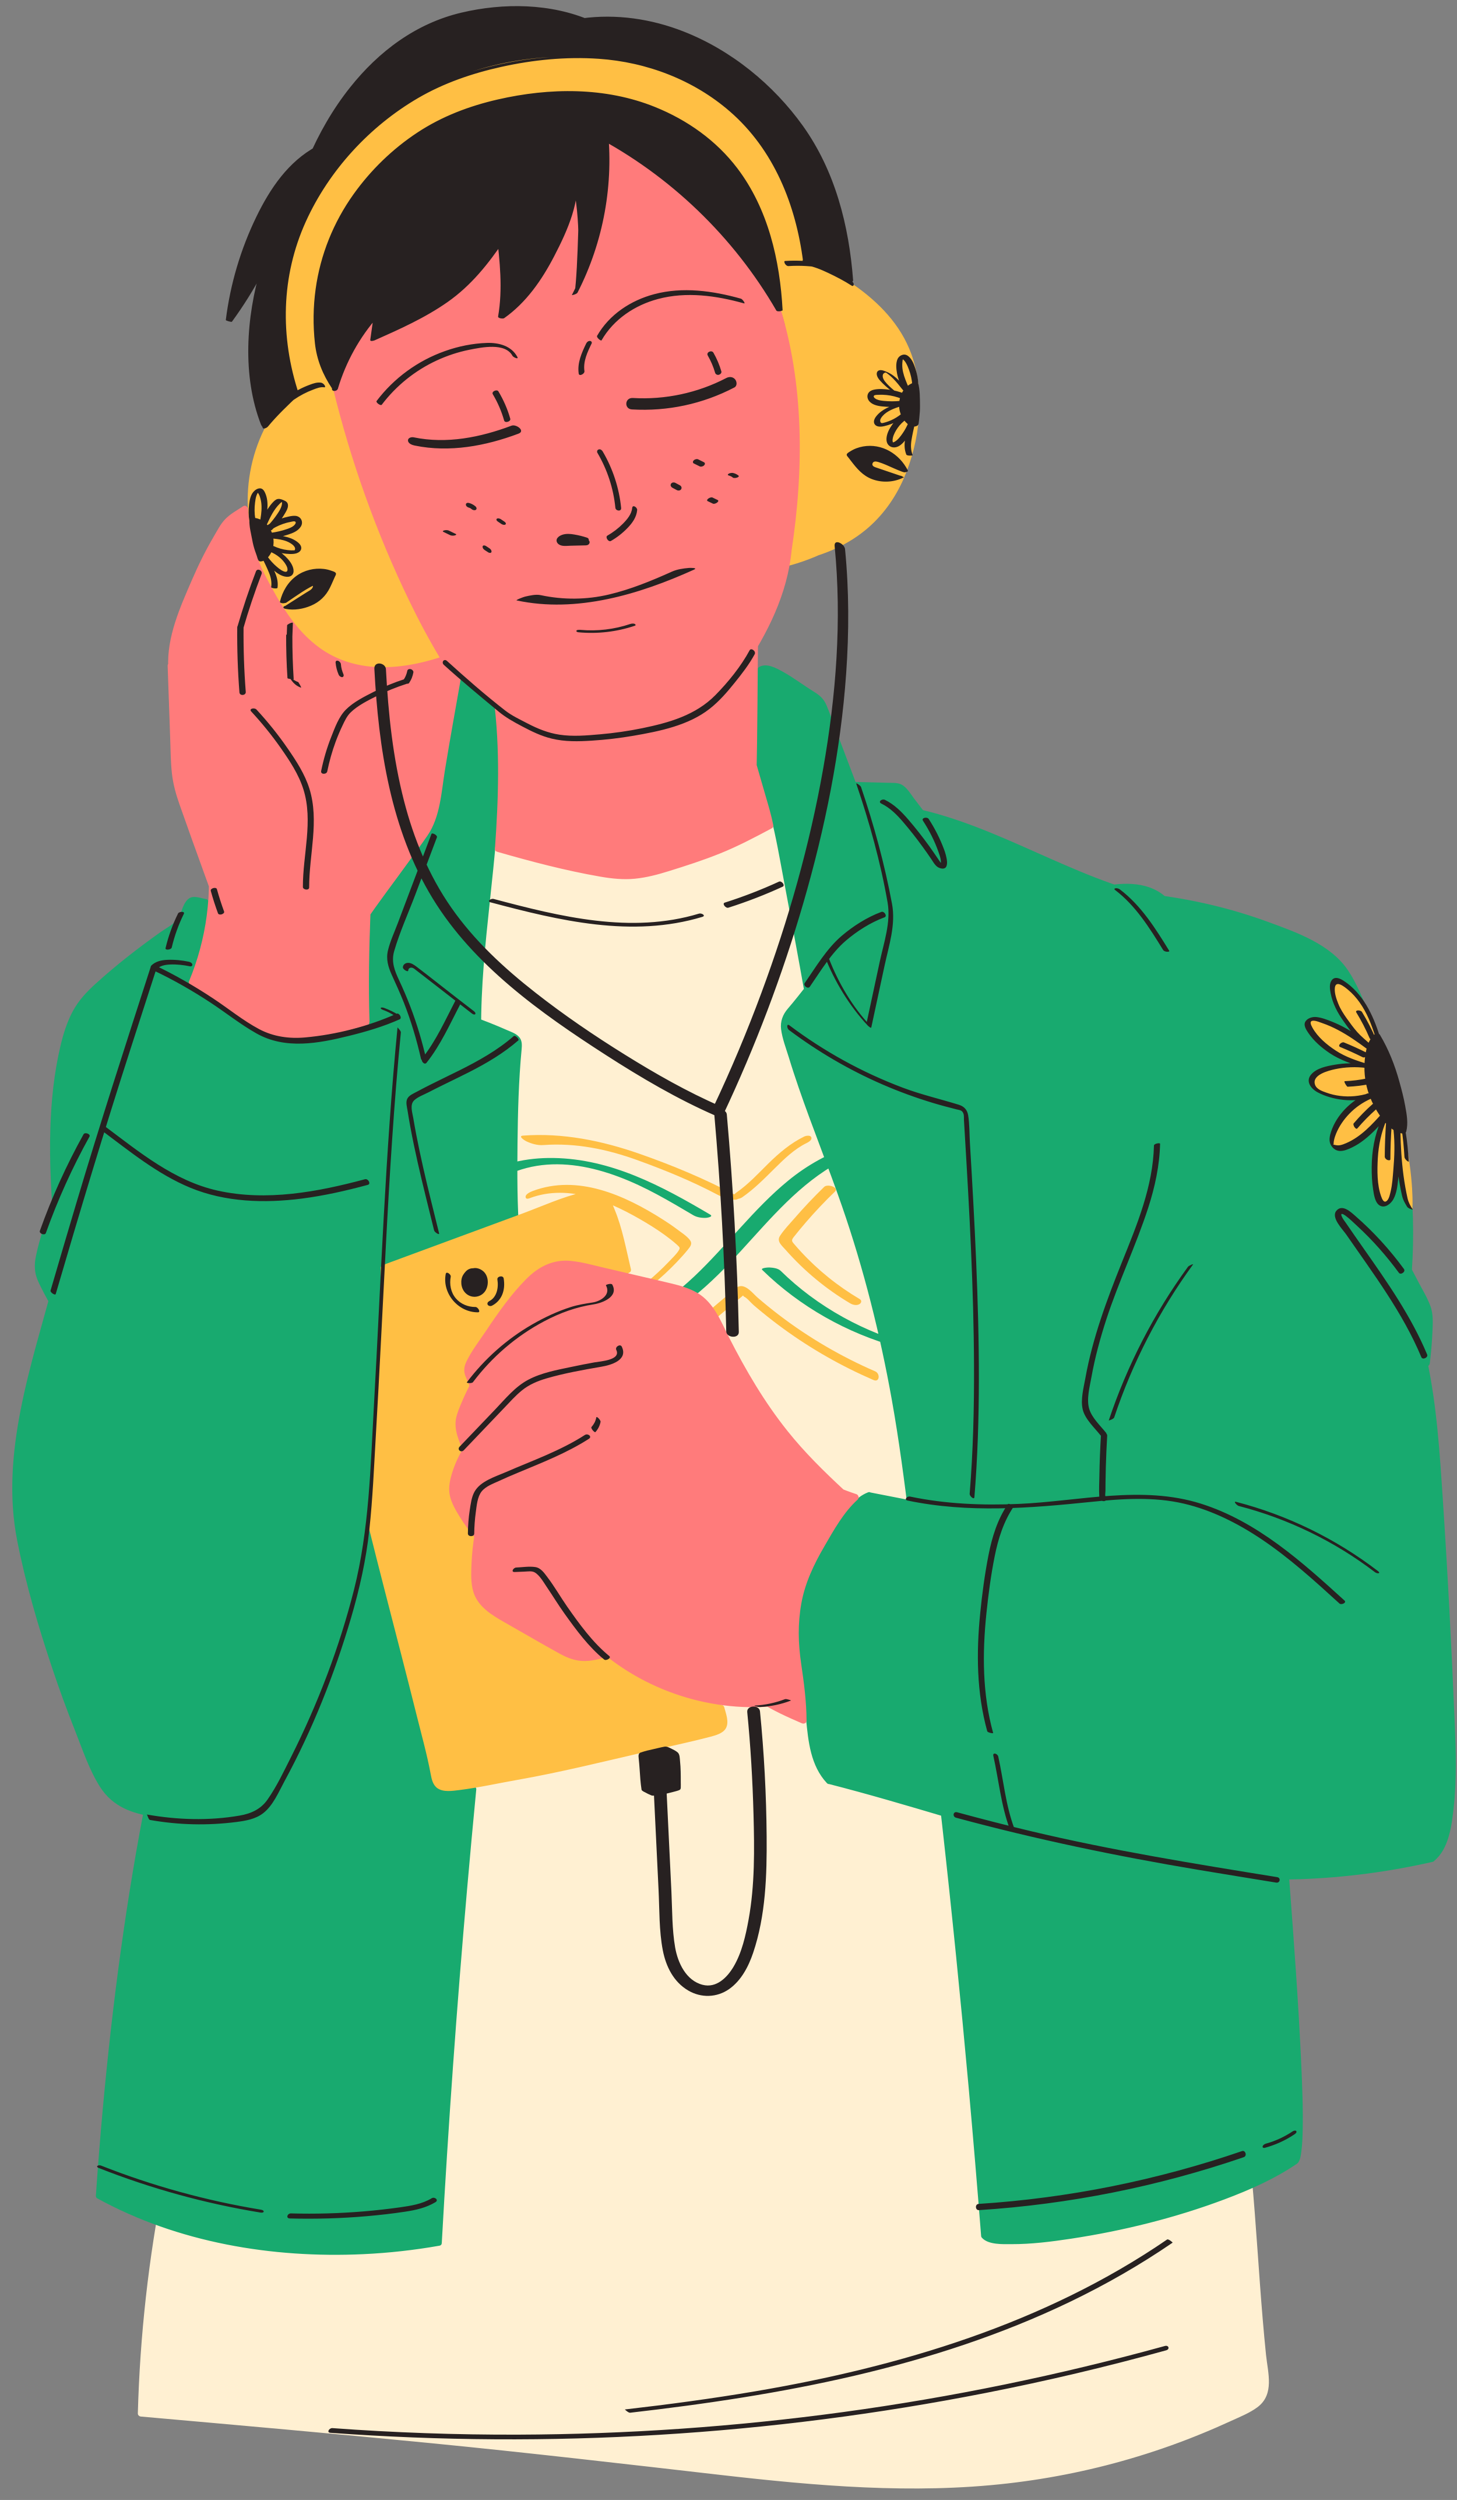 <?xml version="1.0" encoding="UTF-8"?>
<!DOCTYPE svg PUBLIC '-//W3C//DTD SVG 1.0//EN'
          'http://www.w3.org/TR/2001/REC-SVG-20010904/DTD/svg10.dtd'>
<svg height="489.4" preserveAspectRatio="xMidYMid meet" version="1.0" viewBox="-2.4 -1.2 285.4 489.4" width="285.4" xmlns="http://www.w3.org/2000/svg" xmlns:xlink="http://www.w3.org/1999/xlink" zoomAndPan="magnify"
><rect x="-2.4" y="-1.2" width="285.4" height="489.4" fill="#808080" stroke="none"/><g id="change1_1"
  ><path d="M29.67,425.88c-2.96,14.95-4.66,30.14-5.07,45.37c-0.01,0.36,0.3,0.6,0.62,0.62 c18.94,1.68,37.88,3.35,56.81,5.21c18.97,1.86,37.9,4.06,56.83,6.23c18.63,2.13,37.51,3.79,56.22,1.64 c8.64-0.99,17.18-2.76,25.49-5.3c4.24-1.29,8.42-2.78,12.52-4.47c1.89-0.77,3.76-1.59,5.62-2.44c1.76-0.81,3.68-1.56,5.24-2.73 c3.32-2.52,2.01-6.68,1.64-10.23c-0.47-4.57-0.84-9.15-1.18-13.74c-0.69-9.35-1.26-18.71-2.33-28.02 c-0.26-2.28-0.56-4.55-0.88-6.81c-0.11-0.79-1.32-0.46-1.21,0.33c1.32,9.19,2.03,18.46,2.69,27.72c0.33,4.6,0.65,9.19,1.03,13.78 c0.19,2.25,0.4,4.49,0.63,6.74c0.2,1.97,0.7,4.08,0.59,6.06c-0.13,2.32-1.89,3.43-3.78,4.37c-1.9,0.94-3.84,1.83-5.79,2.67 c-4.01,1.75-8.11,3.3-12.27,4.66c-8.2,2.69-16.65,4.64-25.21,5.81c-18.21,2.48-36.66,1.17-54.85-0.82 c-18.44-2.02-36.85-4.29-55.31-6.13c-18.51-1.85-37.04-3.51-55.57-5.16c-2.31-0.2-4.61-0.41-6.92-0.61 c0.21,0.21,0.42,0.42,0.62,0.62c0.4-15.13,2.08-30.2,5.02-45.04C31.03,425.43,29.82,425.09,29.67,425.88L29.67,425.88z M91.22,198.81l4.45,1.61c5.48,1.98,3.53,5.02,3.53,5.02c-1.44,9.92-0.71,30.89-0.71,30.89l1.95,14 c4.48-5.55,10.53-3.85,10.53-3.85l19.07,4.45c7.07,1.22,9.38,9.11,9.38,9.11c7.74,17.83,21.89,30.33,21.89,30.33l4.38,2.22 l1.99-1.04l8.23,1.59l-13.55-86.08l-12.91-47.55c-4.08,3.81-23.15,9.87-23.15,9.87c-8.51,3.58-31.73-4.84-31.73-4.84 C92.99,166.03,91.22,198.81,91.22,198.81z M116.65,322.45c-3.56,1.73-7.22,0.56-7.22,0.56l-13.07-7.38L28.82,433.92 c-3.03,14.37-3.6,37.33-3.6,37.33l70.48,6.58c0,0,38.73,4.34,73.27,7.36s68.74-12.68,68.74-12.68c10.12-3.29,7.84-9.47,7.84-9.47 l-3.16-35.46l-8.16-52.74l-76.87-38.64l-8.58-3.54l-12-1.17C125.18,329.96,116.65,322.45,116.65,322.45z" fill="#FFF0D2"
  /></g
  ><g id="change2_1"
  ><path d="M87.63,132.38c1.91,1.49,3.82,2.98,5.73,4.47c0.27,0.21,0.62,0.26,0.88,0c0.22-0.22,0.27-0.67,0-0.88 c-1.91-1.49-3.82-2.98-5.73-4.47c-0.27-0.21-0.62-0.26-0.88,0C87.42,131.71,87.37,132.17,87.63,132.38L87.63,132.38z M93.2,136.58 c2.52,16.58-0.62,33.34-1.99,49.87c-0.39,4.65-0.64,9.3-0.61,13.97c0.01,0.8,1.26,0.81,1.25,0c-0.12-16.88,3.5-33.52,3.53-50.39 c0.01-4.61-0.28-9.21-0.97-13.78C94.29,135.45,93.08,135.79,93.2,136.58L93.2,136.58z M89.72,198.93c2.09,0.74,4.16,1.55,6.2,2.43 c0.98,0.43,2.5,0.77,2.66,2.04c0.07,0.58-0.1,1.26-0.15,1.85c-0.24,2.67-0.37,5.35-0.48,8.04c-0.25,6.24-0.32,12.49-0.2,18.74 c0.05,2.93,0.14,5.87,0.36,8.79c0.06,0.8,1.31,0.8,1.25,0c-0.46-6.03-0.45-12.11-0.39-18.15c0.07-6.13,0.22-12.28,0.8-18.38 c0.07-0.79,0.13-1.65-0.36-2.33c-0.56-0.78-1.59-1.11-2.43-1.48c-2.27-1-4.58-1.92-6.93-2.75 C89.29,197.45,88.96,198.66,89.72,198.93L89.72,198.93z M32,190.63c3.75,2.46,7.18,5.35,10.86,7.91c3.25,2.26,6.66,4.51,10.68,4.92 c4.2,0.43,8.39-0.82,12.41-1.87c4.57-1.19,9.15-2.39,13.72-3.58c0.78-0.2,0.45-1.41-0.33-1.21c-4.26,1.11-8.52,2.22-12.77,3.33 c-4.08,1.06-8.31,2.43-12.58,2.11c-4.25-0.32-7.89-2.92-11.26-5.33c-3.39-2.42-6.61-5.08-10.1-7.38 C31.95,189.11,31.33,190.19,32,190.63L32,190.63z M87.47,131.77c-0.75,4.3-1.52,8.59-2.23,12.89c-0.68,4.12-1.01,8.37-1.89,12.46 c-0.88,4.04-3.67,7.35-6,10.66c-2.32,3.29-4.71,6.53-7.13,9.75c-0.48,0.64,0.6,1.27,1.08,0.63c2.42-3.21,4.81-6.46,7.13-9.75 c2.3-3.26,5.05-6.55,6.02-10.5c0.51-2.11,0.68-4.3,0.99-6.44c0.31-2.16,0.65-4.32,1.01-6.48c0.71-4.3,1.48-8.59,2.23-12.89 C88.81,131.32,87.61,130.98,87.47,131.77L87.47,131.77z M70.13,177.84c-0.34,7.92-0.68,15.8-0.34,23.72c0.03,0.8,1.28,0.81,1.25,0 c-0.34-7.92,0-15.8,0.34-23.72C71.42,177.03,70.17,177.03,70.13,177.84L70.13,177.84z M37.18,175.42c-0.47,7-2.63,13.6-5.77,19.84 c-0.36,0.72,0.72,1.35,1.08,0.63c3.24-6.45,5.46-13.25,5.94-20.48C38.48,174.61,37.23,174.62,37.18,175.42L37.18,175.42z M37.97,174.81c-0.85-0.14-1.9-0.55-2.77-0.38c-0.82,0.16-1.35,1.02-1.67,1.72c-0.41,0.89-0.57,1.93-1.22,2.69 c-0.87,1.02-2.24,1.7-3.32,2.47c-4.38,3.11-8.66,6.44-12.64,10.05c-1.8,1.63-3.4,3.33-4.54,5.49c-1.1,2.08-1.81,4.36-2.35,6.64 c-1.27,5.32-1.83,10.82-2,16.29c-0.2,6.44,0.18,12.88,0.67,19.3c0.06,0.8,1.31,0.8,1.25,0c-0.81-10.49-1.32-21.15,0.53-31.57 c0.82-4.65,1.94-9.66,5.23-13.24c3.44-3.75,7.79-6.91,11.85-9.95c1.12-0.84,2.26-1.66,3.4-2.47c0.95-0.66,2.03-1.26,2.81-2.13 c0.68-0.75,0.94-1.7,1.29-2.62c0.18-0.46,0.48-1.34,1.05-1.46c0.54-0.11,1.55,0.28,2.1,0.37 C38.42,176.15,38.76,174.95,37.97,174.81L37.97,174.81z M8.12,233.5c-1.3,3.68-2.71,7.4-3.49,11.23c-0.33,1.63-0.31,3.14,0.35,4.68 c0.77,1.8,1.78,3.51,2.7,5.24c0.38,0.71,1.45,0.08,1.08-0.63c-0.81-1.54-1.66-3.06-2.41-4.62c-0.89-1.86-0.74-3.53-0.24-5.49 c0.87-3.42,2.05-6.75,3.22-10.08C9.59,233.08,8.38,232.75,8.12,233.5L8.12,233.5z M8.12,249.68c-4.36,16.38-10.53,33.66-7.14,50.78 c1.66,8.4,4.1,16.7,6.82,24.82c1.38,4.14,2.88,8.23,4.49,12.29c1.46,3.67,2.78,7.72,4.92,11.06c4.99,7.79,15.28,5.14,22.78,7.77 c0.76,0.27,1.09-0.94,0.33-1.21c-6.62-2.32-15.78-0.09-20.96-5.78c-1.33-1.45-2.14-3.29-2.92-5.08c-0.87-1.99-1.7-3.98-2.51-5.99 c-1.54-3.82-2.98-7.69-4.32-11.59c-2.68-7.8-4.99-15.75-6.83-23.79c-0.95-4.18-1.66-8.4-1.62-12.7c0.05-4.26,0.61-8.54,1.33-12.73 c1.59-9.33,4.39-18.39,6.82-27.51C9.53,249.24,8.32,248.91,8.12,249.68L8.12,249.68z M89.64,349.13c-2.23,23-4.09,46.04-5.58,69.1 c-0.42,6.53-0.81,13.06-1.17,19.6c-0.04,0.8,1.21,0.8,1.25,0c1.28-23.07,2.93-46.13,4.95-69.15c0.57-6.52,1.17-13.03,1.8-19.55 C90.97,348.33,89.72,348.33,89.64,349.13L89.64,349.13z M26.36,350.19c-4.03,20.26-6.73,40.8-8.62,61.36 c-0.52,5.69-0.97,11.38-1.36,17.08c-0.05,0.8,1.2,0.8,1.25,0c1.38-20.58,3.62-41.12,6.93-61.48c0.91-5.56,1.9-11.11,3-16.64 C27.73,349.74,26.52,349.4,26.36,350.19L26.36,350.19z M16.7,429.18c15.75,8.63,34.2,11.72,52.02,10.9 c5.02-0.23,10.02-0.79,14.96-1.66c0.79-0.14,0.46-1.34-0.33-1.21c-17.33,3.03-35.65,2.29-52.42-3.24c-4.7-1.55-9.26-3.5-13.6-5.88 C16.63,427.71,15.99,428.79,16.7,429.18L16.7,429.18z M145.98,129.91c-0.29,5.97-0.06,11.95-0.43,17.92c-0.05,0.8,1.2,0.8,1.25,0 c0.37-5.96,0.15-11.95,0.43-17.92C147.27,129.1,146.02,129.1,145.98,129.91L145.98,129.91z M145.57,148.22 c1.06,3.57,2.17,7.13,3.09,10.74c0.95,3.72,1.6,7.51,2.31,11.28c1.49,7.86,2.96,15.73,4.35,23.61c0.14,0.79,1.34,0.46,1.21-0.33 c-1.39-7.88-2.86-15.75-4.35-23.61c-0.7-3.7-1.33-7.41-2.26-11.06c-0.94-3.68-2.07-7.31-3.15-10.95 C146.55,147.12,145.34,147.45,145.57,148.22L145.57,148.22z M146.93,130.45c1.24-0.74,3.67,1.07,4.67,1.69 c1.68,1.04,3.28,2.21,4.96,3.25c0.62,0.39,1.17,0.75,1.54,1.41c0.43,0.75,0.67,1.65,0.98,2.46c0.58,1.53,1.16,3.06,1.74,4.59 c1.21,3.21,2.43,6.42,3.64,9.63c0.28,0.75,1.49,0.42,1.21-0.33c-1.38-3.65-2.76-7.29-4.14-10.94c-0.67-1.78-1.3-3.6-2.04-5.36 c-0.54-1.27-1.33-1.94-2.48-2.65c-2-1.23-3.87-2.67-5.92-3.82c-1.3-0.72-3.31-1.89-4.79-1.01 C145.6,129.78,146.23,130.86,146.93,130.45L146.93,130.45z M164.08,153.09c1.49,0.04,2.98,0.08,4.47,0.12 c1.45,0.04,2.94-0.02,4.37,0.12c0.73,0.07,1.15,0.47,1.58,1.02c0.49,0.63,0.97,1.27,1.46,1.9c0.91,1.19,1.82,2.38,2.73,3.57 c0.48,0.63,1.57,0.01,1.08-0.63c-1.03-1.35-2.06-2.7-3.1-4.04c-0.78-1.02-1.56-2.49-2.85-2.91c-0.63-0.21-1.34-0.18-2-0.19 c-0.84-0.02-1.69-0.04-2.53-0.07c-1.74-0.04-3.48-0.09-5.21-0.13C163.28,151.82,163.28,153.07,164.08,153.09L164.08,153.09z M173.29,157.65c16.84,2.63,31.21,12.71,47.5,17.15c0.78,0.21,1.11-0.99,0.33-1.21c-16.29-4.44-30.66-14.52-47.5-17.15 C172.84,156.32,172.5,157.52,173.29,157.65L173.29,157.65z M213.55,173.6c4.08-0.86,8.92-1.1,12.04,2.18 c0.56,0.58,1.44-0.3,0.88-0.88c-3.45-3.62-8.74-3.46-13.26-2.5C212.43,172.56,212.76,173.76,213.55,173.6L213.55,173.6z M223.46,175.15c6.67,0.82,13.26,2.29,19.64,4.43c3.09,1.03,6.14,2.21,9.1,3.58c2.73,1.26,5.49,2.76,7.48,5.07 c2.14,2.49,3.39,5.84,4.66,8.84c1.3,3.06,2.46,6.17,3.48,9.33c2.01,6.22,3.48,12.62,4.36,19.1c0.99,7.29,1.22,14.67,0.73,22.01 c-0.05,0.8,1.2,0.8,1.25,0c0.91-13.53-0.72-27.18-4.72-40.14c-1.04-3.37-2.24-6.69-3.6-9.94c-1.22-2.94-2.43-6.08-4.23-8.73 c-3.46-5.09-10.04-7.38-15.58-9.41c-7.28-2.67-14.86-4.44-22.56-5.38C222.66,173.8,222.67,175.06,223.46,175.15L223.46,175.15z M271.58,245.12c0.88,1.69,1.77,3.37,2.65,5.06c0.81,1.54,1.8,3.08,2.38,4.72c0.57,1.6,0.39,3.37,0.31,5.04 c-0.1,1.93-0.27,3.85-0.5,5.76c-0.1,0.8,1.15,0.79,1.25,0c0.25-2.05,0.43-4.11,0.52-6.18c0.07-1.66,0.19-3.37-0.37-4.96 c-0.58-1.63-1.51-3.14-2.31-4.66c-0.95-1.81-1.89-3.61-2.84-5.42C272.28,243.78,271.2,244.41,271.58,245.12L271.58,245.12z M276,265.59c1.66,7.91,2.28,15.96,2.81,24.01c0.53,7.9,1.05,15.8,1.46,23.7c0.33,6.45,0.58,12.9,0.89,19.35 c0.27,5.56,0.51,11.14,0.21,16.69c-0.14,2.64-0.39,5.3-1.05,7.87c-0.48,1.84-1.17,3.8-2.71,5.03c-0.63,0.5,0.26,1.38,0.88,0.88 c2.91-2.33,3.47-6.93,3.85-10.36c0.62-5.61,0.44-11.31,0.2-16.95c-0.6-14.52-1.36-29.03-2.32-43.53 c-0.6-9.05-1.17-18.14-3.04-27.04C277.04,264.47,275.83,264.8,276,265.59L276,265.59z M159.85,348.01 c15.44,3.94,30.55,9.05,45.99,12.99c15.24,3.89,30.72,6.23,46.48,5.67c8.72-0.31,17.4-1.45,25.9-3.39 c0.78-0.18,0.45-1.38-0.33-1.21c-15.23,3.48-30.99,4.27-46.51,2.56c-15.65-1.72-30.86-6.2-45.91-10.66c-8.4-2.49-16.8-5-25.29-7.17 C159.4,346.61,159.07,347.81,159.85,348.01L159.85,348.01z M167.64,290.94c-2.65,1.01-4.51,3.79-6.02,6.05 c-2,2.99-3.7,6.2-5.16,9.49c-0.92,2.07-1.76,4.2-2.22,6.43c-0.47,2.27-0.45,4.57-0.26,6.87c0.42,5.16,1,10.32,1.51,15.48 c0.43,4.42,0.88,9.18,4.08,12.6c0.55,0.59,1.43-0.3,0.88-0.88c-2.77-2.96-3.27-7.14-3.64-10.98c-0.45-4.62-0.91-9.23-1.36-13.85 c-0.22-2.26-0.47-4.54-0.3-6.82c0.17-2.27,0.86-4.47,1.7-6.57c1.27-3.17,2.84-6.24,4.6-9.16c0.98-1.62,2.02-3.21,3.23-4.66 c0.89-1.07,1.95-2.27,3.28-2.78C168.72,291.87,168.39,290.66,167.64,290.94L167.64,290.94z M167.64,292.15 c9.37,1.84,18.74,3.66,28.12,5.46c0.79,0.15,1.12-1.05,0.33-1.21c-9.38-1.8-18.75-3.62-28.12-5.46 C167.19,290.79,166.85,291.99,167.64,292.15L167.64,292.15z M155.87,191.37c-1.3,1.64-2.58,3.3-3.95,4.89 c-0.98,1.13-1.51,2.5-1.32,4.02c0.23,1.82,0.95,3.68,1.49,5.43c0.61,2.01,1.27,4.01,1.95,5.99c2.68,7.79,5.79,15.43,8.49,23.22 c4.27,12.31,7.48,25.14,9.77,37.96c1.43,8,2.48,16.06,3.47,24.13c0.1,0.79,1.35,0.8,1.25,0c-1.56-12.69-3.32-25.34-6.29-37.79 c-1.53-6.41-3.19-12.81-5.16-19.1c-2.42-7.73-5.43-15.26-8.22-22.86c-1.58-4.3-3.09-8.62-4.39-13.01c-0.58-1.96-1.83-4.55-0.62-6.5 c0.53-0.85,1.33-1.59,1.96-2.38c0.82-1.04,1.65-2.08,2.47-3.12C157.25,191.63,156.37,190.74,155.87,191.37L155.87,191.37z M175.87,304.92c2.27,17.02,4.37,34.07,6.28,51.14c1.91,17.07,3.63,34.16,5.18,51.26c0.87,9.7,1.69,19.41,2.45,29.13 c0.06,0.8,1.31,0.8,1.25,0c-1.33-17.12-2.85-34.23-4.55-51.32c-1.7-17.09-3.58-34.16-5.65-51.21c-1.17-9.67-2.41-19.34-3.7-28.99 C177.01,304.13,175.76,304.12,175.87,304.92L175.87,304.92z M189.95,436.88c1.26,1.39,4.11,1.24,5.78,1.24 c3.89,0.01,7.78-0.48,11.62-1.06c10.23-1.55,20.42-4.07,30.11-7.71c4.93-1.85,9.84-4.01,14.21-6.99c0.66-0.45,0.04-1.53-0.63-1.08 c-7.94,5.41-17.52,8.46-26.72,10.93c-8.64,2.31-17.63,4.24-26.59,4.62c-1.52,0.07-3.07,0.1-4.59-0.09 c-0.74-0.09-1.83-0.22-2.31-0.75C190.29,435.4,189.41,436.29,189.95,436.88L189.95,436.88z M251.89,422.14 c0.44-0.58,0.52-1.47,0.62-2.16c0.18-1.36,0.23-2.74,0.26-4.11c0.09-4.41-0.09-8.84-0.29-13.25c-0.54-11.81-1.42-23.6-2.3-35.39 c-0.45-6.03-0.9-12.05-1.31-18.08c-0.05-0.8-1.3-0.8-1.25,0c0.76,11.16,1.65,22.3,2.42,33.46c0.71,10.38,1.5,20.8,1.5,31.21 c0,1.74-0.02,3.48-0.18,5.21c-0.07,0.78-0.12,1.92-0.55,2.47C250.32,422.15,251.41,422.77,251.89,422.14L251.89,422.14z M136.69,236.56c-9.5-5.61-19.36-10.89-30.67-11.07c-5.23-0.08-10.32,1.01-14.82,3.74c-4.23,2.57-8,6.19-10.62,10.4 c-2.42,3.89-3.78,8.58-2.69,13.13c0.97,4.09,3.6,7.71,7.21,9.88c4.52,2.72,10.05,3.07,15.17,2.4c5.47-0.72,11-2.17,16.26-3.82 c4.98-1.55,9.85-3.59,14.18-6.55c3.62-2.47,6.83-5.5,9.85-8.66c5.96-6.25,11.37-13.25,18.66-18.05c8.24-5.42,18.79-7.15,28.11-3.56 c8.7,3.35,16.02,11.22,17.25,20.67c0.67,5.12-0.9,9.73-4.86,13.09c-3.82,3.24-8.79,4.84-13.74,5.04 c-5.54,0.22-11.06-1.2-16.18-3.22c-4.83-1.91-9.4-4.42-13.57-7.52c-2.01-1.49-3.91-3.12-5.7-4.87c-0.54-0.53-1.52-0.63-2.24-0.67 c-0.14-0.01-1.8,0.07-1.38,0.48c7.36,7.2,16.65,12.41,26.56,15.13c9.67,2.65,21.65,3.28,29.79-3.63c3.74-3.17,5.55-7.54,5.13-12.44 c-0.38-4.41-2.14-8.65-4.74-12.21c-5.88-8.04-15.49-12.08-25.21-12.8c-9.73-0.72-18.91,2.31-26.43,8.46 c-6.8,5.56-12.02,12.72-18.39,18.74c-3.36,3.17-7.04,5.97-11.18,8.06c-4.98,2.51-10.4,4.1-15.8,5.42c-2.79,0.68-5.6,1.36-8.45,1.77 c-2.66,0.38-5.46,0.54-8.01-0.47c-4.07-1.61-7.21-5.36-8.41-9.53c-2.82-9.78,5.31-19.33,13.15-24.01 c10.16-6.07,21.78-2.44,31.43,2.76c2.38,1.28,4.72,2.66,7.05,4.04c0.72,0.43,1.69,0.56,2.52,0.52 C136.21,237.18,137.41,236.98,136.69,236.56L136.69,236.56z M70.5,199.76c-18.49,6.84-24.85,0.19-24.85,0.19l-11.69-8.56 c4.66-12.04,3.85-16.16,3.85-16.16c-3.38-1.64-5.49,4.81-5.49,4.81C27.76,181.88,14.54,194,14.54,194 c-7.72,9.6-6.52,41.67-6.52,41.67c-5.76,13.43-0.27,17.8-0.27,17.8L5.01,263.5c-5.21,19.25-4.03,33.28-4.03,33.28 c3.26,23.64,16.47,51.04,16.47,51.04c1.61,5.32,8.88,5.81,8.88,5.81c-4.64,18.01-9.31,75.01-9.31,75.01 c30.76,17.46,66.5,9.18,66.5,9.18l1.25-20.79l5.5-67.91l7.99-111.4l0.62-30.2c1.44-5.88-2.19-6.51-2.19-6.51l-5.46-2.21 c0.67-16.89,2.33-29.5,2.33-29.5c1.86-18.89,0.3-32.54,0.3-32.54l-5.43-4.55l-4.12,22.97c-0.86,6.1-3.11,8.14-3.11,8.14 l-10.45,14.52L70.5,199.76z M155.74,192.55c0,0-7.39,5.44-2.69,14.14l10.39,28.94c0,0,7.38,25.17,8.95,34.29 c1.57,9.12,3.52,23.21,3.52,23.21l-8.1-1.59c0,0-11.76,8.68-13.32,24.58l0.47,7.34l1.65,16.34c0,0,1.04,5.36,3.76,7.69l22.14,6.25 l4.64,44.92l3.24,37.77c0,0,7.52,4.83,39.79-5.27c0,0,17.19-5.06,21.49-9.35c0,0,0.83-11.61-0.35-29.1l-1.81-26.08 c0,0,23.21-2.05,28.54-3.96c0,0,3.48-1.53,3.99-14.3l-1.33-38.45c0,0-1.4-34.34-3.98-43.88l0.88-10.53l-4.09-8.02 c0,0,1.4-28.71-7.21-47.19c0,0-3.42-12.02-10.1-15.75c0,0-9.58-6.19-31.52-10.04c0,0-1.51-3.12-8.44-1.77l-21.13-8.81 c0,0-13.39-5.69-17.1-6.02l-4.14-5.01l-9.15-0.46l-6.32-16.33l-8.79-5.8c0,0-1.67-0.9-2.98,0l-0.48,17.72l4.22,14.52L155.74,192.55 z" fill="#18AA6F"
  /></g
  ><g id="change3_1"
  ><path d="M61.78,74.98c4.01,18.49,11.18,36.25,20.77,52.54c0.41,0.69,1.49,0.06,1.08-0.63 c-9.54-16.2-16.65-33.85-20.64-52.24C62.82,73.87,61.61,74.2,61.78,74.98L61.78,74.98z M49.35,82.83 c-2.62,5.31-3.66,11.26-3.08,17.15c0.52,5.33,2.35,10.22,4.94,14.87c3.48,6.26,8.24,12.02,15.43,13.97 c5.48,1.49,11.28,0.63,16.63-1.01c0.77-0.24,0.44-1.44-0.33-1.21c-4.68,1.43-9.7,2.3-14.56,1.34c-3.59-0.71-6.86-2.42-9.54-4.9 c-2.37-2.2-4.24-4.85-5.87-7.63c-2.39-4.1-4.3-8.39-5.12-13.1c-1.11-6.37-0.28-13.03,2.6-18.84 C50.79,82.74,49.71,82.11,49.35,82.83L49.35,82.83z M164.16,55.58c4.26,2.96,8.07,6.67,10.21,11.47c1.89,4.24,2.26,8.93,1.89,13.52 c-0.59,7.39-3.24,14.82-8.74,19.99c-4.14,3.89-9.47,6.03-15,7c-0.79,0.14-0.46,1.34,0.33,1.21c5.19-0.92,10.18-2.85,14.28-6.21 c3.26-2.67,5.78-6.17,7.47-10.02c3.23-7.36,4.29-16.81,1.51-24.45c-2.1-5.76-6.38-10.13-11.33-13.58 C164.13,54.04,163.5,55.13,164.16,55.58L164.16,55.58z M149.99,57.88c5.43,16.07,4.97,33.56,2.11,50.11 c-0.14,0.79,1.07,1.12,1.21,0.33c2.9-16.77,3.4-34.49-2.11-50.78C150.94,56.79,149.73,57.11,149.99,57.88L149.99,57.88z M72.96,247.64c7.86-2.9,15.73-5.8,23.59-8.7c3.98-1.47,7.95-2.95,11.93-4.4c1.45-0.53,2.94-1.08,4.48-1.32 c0.68-0.1,1.48-0.19,2.13,0.08c0.83,0.34,1.13,1.39,1.48,2.15c0.68,1.5,1.08,3.11,1.52,4.69c0.67,2.47,1.28,4.95,1.88,7.44 c0.19,0.78,1.39,0.45,1.21-0.33c-0.93-3.87-1.66-8.01-3.2-11.7c-0.51-1.24-1-2.8-2.31-3.38c-1.19-0.52-2.64-0.27-3.86,0.01 c-4.08,0.94-8.04,2.77-11.95,4.21c-4.13,1.52-8.26,3.04-12.39,4.57c-4.94,1.82-9.89,3.65-14.83,5.47 C71.88,246.71,72.2,247.92,72.96,247.64L72.96,247.64z M72.17,247.03c0.11,16.88-1.91,33.66-2.38,50.52c-0.02,0.8,1.23,0.8,1.25,0 c0.47-16.86,2.49-33.65,2.38-50.52C73.41,246.23,72.16,246.23,72.17,247.03L72.17,247.03z M69.81,297.72 c2.06,8.3,4.22,16.57,6.35,24.85c1.03,4,2.05,7.99,3.05,12c0.95,3.82,2.03,7.64,2.75,11.51c0.19,1.03,0.43,2.18,1.36,2.81 c1.16,0.78,2.92,0.5,4.22,0.34c3.84-0.48,7.61-1.33,11.42-2c8.2-1.44,16.29-3.44,24.4-5.32c4.47-1.04,8.99-1.97,13.43-3.13 c1.02-0.27,2.45-0.66,3-1.66c0.67-1.2,0-2.88-0.32-4.09c-0.2-0.78-1.41-0.45-1.21,0.33c0.32,1.25,1.15,2.98-0.34,3.71 c-1.36,0.67-2.99,0.86-4.45,1.2c-3.64,0.85-7.29,1.7-10.94,2.54c-7.33,1.7-14.63,3.56-22.04,4.88c-3.67,0.65-7.32,1.44-11.01,1.99 c-1.53,0.23-3.53,0.81-5.06,0.35c-1.26-0.38-1.23-2.24-1.46-3.3c-1.59-7.3-3.56-14.54-5.42-21.77c-2.19-8.52-4.41-17.04-6.54-25.58 C70.82,296.61,69.62,296.94,69.81,297.72L69.81,297.72z M104.02,222.96c6.36-0.47,12.56,0.82,18.51,2.98 c5.33,1.93,10.55,4.06,15.57,6.71c1.02,0.54,2.22,1,3.39,1.01c0.8,0,1.14-0.41,0.26-0.87c-6.09-3.22-12.41-5.86-18.91-8.13 c-7.31-2.55-15.01-4.13-22.78-3.55c-1.09,0.08,0.34,0.97,0.61,1.1C101.67,222.69,102.9,223.05,104.02,222.96L104.02,222.96z M142.97,233.19c2.35-1.62,4.33-3.64,6.35-5.64c1.9-1.88,3.88-3.82,6.31-5c0.36-0.18,1.09-0.59,0.89-1.11 c-0.19-0.49-1.09-0.3-1.41-0.14c-2.65,1.3-4.87,3.18-6.97,5.24c-2.01,1.98-3.95,4.1-6.28,5.71c-0.32,0.22-0.88,0.7-0.48,1.1 C141.73,233.72,142.63,233.43,142.97,233.19L142.97,233.19z M159.05,231.14c-2.05,1.99-4.01,4.06-5.88,6.22 c-0.94,1.08-2.02,2.19-2.79,3.39c-0.69,1.08,0.38,1.89,1.07,2.68c3.65,4.14,7.93,7.7,12.68,10.51c0.5,0.3,1.21,0.47,1.76,0.19 c0.42-0.21,0.61-0.72,0.11-1.02c-4.28-2.53-8.18-5.66-11.55-9.32c-0.39-0.42-0.77-0.85-1.15-1.29c-0.58-0.67-0.79-0.83-0.19-1.58 c0.79-0.99,1.59-1.97,2.42-2.92c1.77-2.05,3.64-4.02,5.59-5.9C162.02,231.23,159.71,230.51,159.05,231.14L159.05,231.14z M101.32,233.37c7.86-2.97,16.15,0.79,22.87,4.82c1.66,1,3.29,2.07,4.81,3.27c0.43,0.34,0.85,0.69,1.26,1.06 c0.54,0.5,0.62,0.59,0.19,1.23c-0.5,0.73-1.21,1.38-1.82,2.03c-2.7,2.85-5.75,5.33-9.06,7.44c-0.25,0.16-1.03,0.7-0.79,1.1 c0.24,0.39,1.11-0.08,1.33-0.23c3.67-2.33,7.06-5.07,10.06-8.22c0.75-0.79,1.48-1.59,2.16-2.43c0.53-0.66,0.96-1.19,0.38-1.93 c-0.63-0.8-1.72-1.48-2.52-2.09c-0.89-0.67-1.82-1.3-2.77-1.9c-7.45-4.74-16.67-8.9-25.51-5.55c-0.39,0.15-1.31,0.56-1.35,1.06 C100.52,233.5,100.89,233.54,101.32,233.37L101.32,233.37z M134.65,259.57c1.52-1.28,3.04-2.56,4.56-3.84 c0.76-0.64,1.52-1.28,2.28-1.92c0.32-0.27,0.63-0.53,0.95-0.8c0.19-0.16,0.38-0.32,0.57-0.48c0.09-0.16,0.19-0.13,0.29,0.08 c0.6,0.22,1.44,1.28,1.94,1.7c0.58,0.5,1.17,1,1.77,1.48c1.35,1.1,2.72,2.16,4.13,3.18c5.46,3.97,11.37,7.31,17.57,9.99 c1.2,0.52,1.34-1.26,0.33-1.7c-6.71-2.91-13.05-6.61-18.86-11.05c-1.43-1.09-2.82-2.22-4.18-3.39c-0.9-0.78-2.28-2.63-3.67-2.18 c-0.68,0.22-1.29,0.93-1.82,1.38c-0.76,0.64-1.52,1.28-2.28,1.92c-1.65,1.39-3.29,2.77-4.94,4.16 C132.47,258.79,133.83,260.26,134.65,259.57L134.65,259.57z M49.59,81.86v1.89c0,0-9.3,18.02,3.37,35.42c0,0,12.74,16.36,34.5,10.6 c0,0-13.56-26.66-25.07-54.96l2.01-13.21l52.04-40.01l34.74,37.89c0,0,1.63,24.55-4.02,51.03c0,0,27.67-2.37,29.76-30.26 c0,0,2.79-15.35-12.43-25.21l-7.27-22.94L129.02,7.49l-49.6,2.52L51.3,44.62L49.59,81.86z M72.79,247.03c0,0-1.81,39.75-2.38,50.52 l11.96,47.35c0,0-1.68,5.69,7.69,3.32l47.2-10.24c0,0,3.54,0.03,1.39-6.06l-18.3-85.44l-2.68-9.99c0,0-0.83-5.47-6.41-3.53 L72.79,247.03z M267.42,201.66c0,0-3.24-10.85-9-10.85c0,0-0.26,4.95,4.7,10.85c0,0-9.54-5.62-9.32-2.16c0,0,0.74,4.32,9.83,7.82 c0,0-10.25-0.07-8.81,4.12c0,0,2.16,2.44,9.67,2.58c0,0-8.08,6.73-5.43,9.39c0,0,3.8,0.41,9.36-5.29c0,0-3.59,11.99,0.27,16.42 c0,0,2.23,0.82,3.04-8.21c0,0,0.54,7.65,2.54,9.19c0,0,0.39-5.79-1.73-15.48L267.42,201.66z" fill="#FFBF44"
  /></g
  ><g id="change4_1"
  ><path d="M151.42,106.47c-0.8,8.39-4.68,15.85-9.28,22.77c-0.45,0.67,0.64,1.3,1.08,0.63 c4.74-7.11,8.63-14.77,9.45-23.4C152.75,105.67,151.5,105.67,151.42,106.47L151.42,106.47z M144.88,121.23 c-0.17,10.2-0.11,20.42-0.39,30.61c-0.02,0.8,1.23,0.8,1.25,0c0.28-10.2,0.22-20.41,0.39-30.61 C146.15,120.42,144.9,120.42,144.88,121.23L144.88,121.23z M30.44,129.14c0.17,4.76,0.34,9.52,0.5,14.28 c0.08,2.24,0.09,4.5,0.33,6.73c0.23,2.13,0.79,4.14,1.5,6.15c3.15,8.96,6.44,17.87,9.66,26.8c0.27,0.75,1.48,0.43,1.21-0.33 c-3.17-8.79-6.37-17.57-9.51-26.37c-0.76-2.12-1.4-4.23-1.63-6.48c-0.22-2.23-0.23-4.5-0.31-6.74c-0.16-4.68-0.33-9.36-0.49-14.03 C31.66,128.33,30.41,128.33,30.44,129.14L30.44,129.14z M31.8,129.48c-0.29-5.73,2.24-11.36,4.47-16.52 c1.13-2.6,2.37-5.15,3.77-7.62c0.68-1.21,1.37-2.48,2.2-3.6c0.9-1.21,2.38-1.95,3.62-2.75c0.67-0.44,0.05-1.52-0.63-1.08 c-1.2,0.78-2.55,1.51-3.55,2.56c-0.89,0.93-1.51,2.18-2.16,3.28c-1.63,2.76-3.05,5.64-4.32,8.58c-2.33,5.37-4.95,11.18-4.64,17.15 C30.59,130.28,31.84,130.29,31.8,129.48L31.8,129.48z M38.09,164.78c1.19,8.85-0.03,17.88-3.46,26.11 c-0.31,0.74,0.9,1.07,1.21,0.33c3.52-8.46,4.68-17.7,3.46-26.78C39.18,163.65,37.98,163.99,38.09,164.78L38.09,164.78z M95.01,165.55c6.64,1.91,13.35,3.68,20.16,4.86c2.24,0.39,4.52,0.63,6.79,0.41c2.25-0.22,4.45-0.8,6.6-1.47 c3.38-1.05,6.77-2.14,10.05-3.46c3.49-1.4,6.83-3.16,10.15-4.93c0.71-0.38,0.08-1.46-0.63-1.08c-2.95,1.57-5.91,3.15-8.99,4.45 c-2.98,1.26-6.07,2.25-9.15,3.24c-4.5,1.46-8.8,2.49-13.55,1.77c-3.8-0.57-7.57-1.48-11.31-2.37c-3.29-0.78-6.55-1.71-9.8-2.65 C94.57,164.12,94.24,165.33,95.01,165.55L95.01,165.55z M90.82,270.12c-0.11-0.8-0.49-1.42-0.79-2.16 c-0.47-1.15-0.02-2.05,0.6-3.02c1.07-1.71,2.18-3.4,3.3-5.07c2.09-3.12,4.32-6.2,6.85-8.99c1.09-1.2,2.29-2.34,3.72-3.13 c1.79-0.98,3.73-1.08,5.71-0.77c4.18,0.65,8.32,1.88,12.44,2.84c2.03,0.48,4.07,0.94,6.1,1.43c1.77,0.43,3.59,0.92,5.14,1.93 c3.14,2.04,4.45,6.19,6.1,9.36c3.02,5.8,6.4,11.42,10.43,16.57c3.45,4.41,7.4,8.34,11.5,12.14c0.59,0.55,1.48-0.34,0.88-0.88 c-3.87-3.59-7.62-7.28-10.92-11.41c-4.51-5.63-8.19-11.9-11.46-18.32c-1.63-3.2-2.99-6.85-6.24-8.75c-1.57-0.92-3.34-1.42-5.1-1.84 c-2.19-0.53-4.39-1.03-6.58-1.54c-2.25-0.53-4.5-1.05-6.75-1.58c-2.08-0.49-4.17-1.08-6.3-1.29c-3.52-0.35-6.36,1.12-8.79,3.57 c-2.97,2.99-5.46,6.55-7.8,10.04c-1.32,1.97-2.87,3.96-3.9,6.1c-0.33,0.68-0.5,1.4-0.38,2.16c0.18,1.05,0.9,1.9,1.04,2.96 C89.73,271.25,90.93,270.91,90.82,270.12L90.82,270.12z M89.57,270.06c-0.55,1.05-1.05,2.12-1.51,3.21 c-0.43,1.03-0.92,2.11-1.13,3.21c-0.43,2.18,0.6,4.56,1.49,6.5c0.33,0.73,1.41,0.1,1.08-0.63c-0.81-1.76-1.8-4.02-1.25-5.98 c0.55-1.97,1.47-3.88,2.41-5.68C91.02,269.98,89.94,269.34,89.57,270.06L89.57,270.06z M88.35,282.31 c-0.85,1.39-1.55,2.88-2.06,4.43c-0.5,1.52-0.91,3.15-0.59,4.75c0.31,1.54,1.18,2.98,1.99,4.3c0.87,1.41,1.86,2.75,2.94,4.01 c0.52,0.61,1.4-0.28,0.88-0.88c-0.98-1.14-1.87-2.35-2.66-3.63c-0.74-1.19-1.54-2.47-1.87-3.84c-0.36-1.47,0.07-2.98,0.53-4.38 c0.48-1.46,1.14-2.83,1.94-4.13C89.85,282.25,88.77,281.62,88.35,282.31L88.35,282.31z M90.59,299c-0.33,1.96-0.55,3.94-0.63,5.93 c-0.07,1.8-0.17,3.78,0.37,5.52c0.9,2.91,3.63,4.53,6.12,5.95c3.57,2.03,7.12,4.1,10.72,6.09c1.6,0.89,3.21,1.51,5.07,1.47 c1.93-0.04,3.79-0.65,5.61-1.25c0.76-0.25,0.43-1.46-0.33-1.21c-1.71,0.57-3.46,1.15-5.27,1.2c-1.99,0.05-3.58-0.82-5.26-1.77 c-3.02-1.72-6.04-3.43-9.06-5.15c-2.43-1.38-5.47-2.81-6.39-5.68c-0.52-1.62-0.39-3.51-0.33-5.19c0.07-1.88,0.27-3.74,0.58-5.6 C91.93,298.55,90.72,298.21,90.59,299L90.59,299z M113.71,320.73c9.83,9.12,23.57,13.59,36.88,11.93c0.79-0.1,0.8-1.35,0-1.25 c-12.99,1.62-26.39-2.65-35.99-11.56C114.01,319.3,113.12,320.18,113.71,320.73L113.71,320.73z M146.46,332.03 c2.56,1.64,5.4,2.91,8.18,4.11c0.31,0.13,0.67,0.09,0.86-0.22c0.16-0.26,0.09-0.72-0.22-0.86c-2.79-1.2-5.63-2.47-8.18-4.11 C146.41,330.51,145.78,331.59,146.46,332.03L146.46,332.03z M157.15,289.38c2.57,1.11,5.17,2.25,7.84,3.12 c0.77,0.25,1.09-0.96,0.33-1.21c-2.56-0.84-5.07-1.93-7.54-3c-0.31-0.13-0.67-0.09-0.86,0.22 C156.77,288.79,156.84,289.25,157.15,289.38L157.15,289.38z M144.26,147.7c0.69,2.37,1.37,4.74,2.06,7.11 c0.56,1.91,1.14,3.83,1.53,5.79c0.16,0.79,1.36,0.45,1.21-0.33c-0.39-1.96-0.97-3.87-1.53-5.79c-0.69-2.37-1.37-4.74-2.06-7.11 C145.24,146.6,144.03,146.93,144.26,147.7L144.26,147.7z M94.32,135.63c1.25,9.73,0.93,19.56,0.23,29.31c-0.06,0.8,1.19,0.8,1.25,0 c0.71-9.76,1.02-19.59-0.23-29.31C95.47,134.85,94.22,134.84,94.32,135.63L94.32,135.63z M87.14,131.05 c2.44,1.87,5.05,3.51,7.49,5.39c0.27,0.21,0.7,0.04,0.86-0.22c0.19-0.32,0.04-0.65-0.22-0.86c-2.44-1.87-5.05-3.51-7.49-5.39 c-0.27-0.21-0.7-0.04-0.86,0.22C86.73,130.52,86.87,130.85,87.14,131.05L87.14,131.05z M86.85,130.35 c-0.98,5.59-2.03,11.17-2.94,16.77c-0.44,2.67-0.85,5.34-1.35,8c-0.42,2.26-0.84,4.45-2.14,6.4c-2.72,4.1-5.77,8.02-8.66,12.01 c-1.27,1.75-2.58,3.48-3.79,5.28c-0.45,0.67,0.63,1.3,1.08,0.63c2.71-4.05,5.71-7.93,8.56-11.88c1.26-1.74,2.55-3.46,3.76-5.24 c2.45-3.59,2.69-8.43,3.36-12.61c1.03-6.36,2.2-12.69,3.31-19.04C88.2,129.89,86.99,129.55,86.85,130.35L86.85,130.35z M34.92,191.6c5.23,2.85,9.39,7.58,14.94,9.85c6.3,2.57,13.42-0.42,19.63-1.89c0.78-0.19,0.45-1.39-0.33-1.21 c-6.08,1.44-13.28,4.54-19.38,1.7c-5.2-2.42-9.22-6.8-14.23-9.54C34.84,190.14,34.21,191.21,34.92,191.6L34.92,191.6z M68.92,177.35c-0.26,7.12-0.43,14.26-0.19,21.38c0.03,0.8,1.28,0.81,1.25,0c-0.24-7.13-0.07-14.26,0.19-21.38 C70.2,176.54,68.95,176.54,68.92,177.35L68.92,177.35z M164.71,291.46c-2.78,2.52-4.66,5.87-6.53,9.08 c-2.09,3.59-3.97,7.28-4.75,11.4c-0.74,3.89-0.84,7.6-0.3,11.53c0.56,4.05,1.19,8.04,1.21,12.14c0,0.8,1.25,0.81,1.25,0 c-0.02-3.78-0.52-7.48-1.07-11.21c-0.58-3.98-0.66-7.7,0.04-11.67c0.72-4.05,2.46-7.69,4.52-11.22c1.88-3.23,3.73-6.61,6.52-9.15 C166.19,291.8,165.3,290.92,164.71,291.46L164.71,291.46z M44.92,98.45c0.36,4.28,1.07,8.5,2.93,12.41 c1.31,2.75,2.82,5.46,4.5,8.01c3.76,5.7,9.01,10.28,15.91,11.49c5.3,0.93,10.7-0.02,15.77-1.64c0.76-0.24,0.44-1.45-0.33-1.21 c-7.81,2.5-16.5,3.14-23.47-1.87c-4.89-3.52-7.94-8.92-10.67-14.16c-2.13-4.1-3-8.44-3.39-13.02 C46.1,97.66,44.85,97.65,44.92,98.45L44.92,98.45z M62.79,74.64c3.5,14.4,8.56,28.56,15.03,41.89c1.85,3.82,3.85,7.57,6.04,11.2 c0.41,0.69,1.5,0.06,1.08-0.63c-7.79-12.94-13.45-27.23-17.87-41.63c-1.13-3.69-2.16-7.41-3.08-11.16 C63.8,73.53,62.6,73.86,62.79,74.64L62.79,74.64z M149.03,58.79c4.84,15.17,4.79,31.9,2.41,47.51c-0.12,0.79,1.08,1.13,1.21,0.33 c2.41-15.83,2.5-32.78-2.41-48.17C149.99,57.7,148.79,58.02,149.03,58.79L149.03,58.79z M154.96,335.6c0,0-3.3-19.99,0-26.97 c0,0,5.02-10.76,9.9-16.46l-4.17-2.92c0,0-12.69-11.39-20.93-28.52c0,0-2.7-8.82-9.37-9.69l-19.43-4.55c0,0-6.13-2.78-12.63,6.33 l-8.25,11.81c0,0-1.8,2.93,0.13,5.66c0,0-5.16,6.48-1.08,12.75c0,0-5.6,6.25-0.99,12.34l3.07,4.4c0,0-3.2,11.01,3.44,14.82 l12.76,7.32c0,0,4.68,3.16,9.27,0.33c0,0,12.23,11.62,31.18,10.01L154.96,335.6z M84.4,127.42c-2.03,1.84-11.2,2.68-11.2,2.68 c-24.92-0.53-27.64-31.4-27.64-31.4c-6.85,1.39-14.43,26.96-14.43,26.96l1.03,26.35l6.99,20.19c0.89,6.49-3.93,18.86-3.93,18.86 l12.63,8.68c6.22,5.3,21.47-0.79,21.47-0.79l0.07-21.08l9.08-12.93c4.05-3.97,4.55-8.91,4.55-8.91l4.43-25.52l7.53,5.69 c1.83,12.15,0.19,28.74,0.19,28.74l16.72,4.35c13.62,4.74,36.56-8.86,36.56-8.86l-3.33-11.99l0.32-23.26 c4.29-7.74,6.41-17.03,6.41-17.03l1.57-15.4c2.64-11.27-3.2-34.13-3.2-34.13c-13.94-22.01-33.79-32.41-33.79-32.41 c1.02,16.55-4.44,26.22-4.44,26.22l-1.35-16.66c-5.75,19.17-14.8,24.75-14.8,24.75c1.7-4.63-0.36-14.16-0.36-14.16 c-9.21,14-24.47,18.72-24.47,18.72l0.24-4.2c-3.86,2.72-7.86,13.59-7.86,13.59C67.15,97.44,84.4,127.42,84.4,127.42z" fill="#FF7B7B"
  /></g
  ><g id="change5_1"
  ><path d="M115.5,24.21c1.27,11.1-0.79,22.4-5.88,32.35c-0.03,0.07,0.95-0.16,1.11-0.48 c5.11-9.98,7.15-21.32,5.87-32.45C116.59,23.51,115.46,23.87,115.5,24.21L115.5,24.21z M108.34,28.76 c2.29,7.4,3.06,15.17,2.26,22.87c-0.02,0.19,1.21,0.37,1.23,0.25c0.79-7.7,0.03-15.47-2.26-22.87 C109.47,28.71,108.35,28.79,108.34,28.76L108.34,28.76z M109.43,32.03c0.74,5.86-1.84,11.56-4.48,16.64 c-2.4,4.63-5.43,8.99-9.74,12.02c0.39,0.11,0.79,0.23,1.18,0.34c0.93-5.42,0.33-10.89-0.31-16.31c-0.04-0.32-1.25-0.53-1.2-0.15 c0.63,5.37,1.22,10.8,0.29,16.18c-0.07,0.38,0.97,0.49,1.18,0.34c4.34-3.06,7.39-7.48,9.81-12.14c2.67-5.14,5.22-10.84,4.46-16.77 C110.59,31.86,109.38,31.65,109.43,32.03L109.43,32.03z M70.88,59.98c-0.25,1.78-0.5,3.57-0.75,5.35c-0.05,0.39,0.69,0.16,0.84,0.1 c4.93-2.19,9.9-4.41,14.33-7.52c4.61-3.24,7.95-7.45,11.09-12.08c0.29-0.42-0.91-0.25-1.12,0.06c-3.12,4.6-6.44,8.8-11.07,11.98 c-4.26,2.93-9.01,5.04-13.72,7.13c0.28,0.03,0.56,0.06,0.84,0.1c0.25-1.78,0.5-3.57,0.75-5.35C72.13,59.33,70.94,59.59,70.88,59.98 L70.88,59.98z M70.83,60.08c-3.76,4.24-6.56,9.25-8.18,14.67c-0.23,0.76,0.95,0.76,1.14,0.12c1.57-5.23,4.25-10.06,7.87-14.15 C72.2,60.12,71.33,59.53,70.83,60.08L70.83,60.08z M114.06,25.39c14.8,7.79,27.23,19.73,35.61,34.2c0.18,0.31,1.39,0.13,1.2-0.21 c-8.41-14.52-20.89-26.51-35.74-34.32C114.83,24.91,113.66,25.18,114.06,25.39L114.06,25.39z M98.94,68.67 c-1.17-2.18-3.64-2.81-5.95-2.74c-2.8,0.09-5.61,0.66-8.24,1.6c-5.3,1.87-9.99,5.29-13.38,9.77c-0.21,0.28,0.8,1.02,1.02,0.72 c2.83-3.73,6.53-6.7,10.77-8.66c2.04-0.94,4.18-1.65,6.38-2.09c2.43-0.48,7.04-1.45,8.46,1.21C98.17,68.75,99.25,69.25,98.94,68.67 L98.94,68.67z M115.43,65.43c2.37-4.13,6.52-6.89,11.07-8.1c5.55-1.48,11.4-0.66,16.84,0.86c0.36,0.1-0.3-0.84-0.6-0.92 c-5.49-1.54-11.41-2.37-17-0.88c-4.59,1.22-8.79,3.98-11.18,8.15C114.38,64.85,115.32,65.62,115.43,65.43L115.43,65.43z M112.42,66.05c-0.89,1.84-1.77,3.81-1.46,5.9c0.09,0.6,1.2,0.04,1.12-0.5c-0.28-1.91,0.6-3.74,1.41-5.41 c0.12-0.26-0.09-0.5-0.35-0.5C112.82,65.54,112.55,65.77,112.42,66.05L112.42,66.05z M114.62,87.44c1.94,3.3,3.14,6.95,3.52,10.76 c0.06,0.65,1.21,0.8,1.13,0.02c-0.39-3.89-1.63-7.67-3.61-11.04c-0.15-0.26-0.45-0.5-0.77-0.4 C114.6,86.85,114.47,87.19,114.62,87.44L114.62,87.44z M121.43,98.25c-0.11,1.21-1,2.25-1.82,3.08c-0.9,0.91-1.93,1.69-3.04,2.33 c-0.47,0.27,0.21,1.32,0.7,1.04c1.2-0.69,2.3-1.55,3.26-2.55c0.95-0.98,1.75-2.1,1.88-3.49C122.46,98.13,121.51,97.49,121.43,98.25 L121.43,98.25z M112.58,104.05c-0.83-0.27-1.67-0.48-2.53-0.62c-0.76-0.13-1.53-0.19-2.28,0.05c-0.36,0.12-0.73,0.31-0.97,0.62 c-0.33,0.42-0.18,0.93,0.21,1.23c0.63,0.49,1.61,0.32,2.35,0.3c1.01-0.02,2.02-0.05,3.03-0.07c0.31-0.01,0.64-0.19,0.7-0.53 c0.05-0.3-0.2-0.59-0.51-0.58c-0.9,0.02-1.81,0.04-2.71,0.07c-0.44,0.01-0.89,0.03-1.34,0.03c-0.17,0-0.34,0.01-0.5-0.03 c-0.04-0.01-0.12-0.05-0.16-0.06c-0.05-0.01-0.07-0.02-0.07-0.06c-0.1,0.14-0.11,0.23-0.02,0.26c0.03,0.01,0.29-0.15,0.36-0.17 c0.09-0.03,0.27-0.06,0.39-0.07c0.34-0.03,0.7,0.02,1.03,0.07c0.86,0.13,1.7,0.34,2.52,0.62 C112.75,105.33,113.33,104.3,112.58,104.05L112.58,104.05z M98.81,116.34c11.76,2.52,24.03-1.19,34.7-6.01 c0.93-0.42-0.8-0.36-0.97-0.35c-1.1,0.09-2.33,0.27-3.34,0.73c-3.98,1.79-8.05,3.46-12.31,4.47c-4.39,1.04-8.95,1.07-13.36,0.13 c-0.97-0.21-2.12,0.07-3.07,0.28C100.2,115.64,98.51,116.28,98.81,116.34L98.81,116.34z M110.95,122.58 c3.72,0.34,7.45-0.09,10.99-1.28c0.25-0.08,0.18-0.25,0-0.35c-0.24-0.13-0.63-0.08-0.88,0c-3.14,1.06-6.48,1.45-9.78,1.15 c-0.16-0.01-0.7-0.04-0.77,0.17C110.44,122.5,110.79,122.57,110.95,122.58L110.95,122.58z M78.83,86.02 c6.82,1.41,13.9,0.09,20.34-2.33c1.4-0.53-0.44-1.91-1.37-1.56c-6.09,2.29-12.7,3.62-19.17,2.28c-0.44-0.09-1.15,0.09-1.11,0.64 C77.55,85.65,78.37,85.93,78.83,86.02L78.83,86.02z M121.37,78.95c6.99,0.41,13.87-1.06,20.08-4.3c0.58-0.3,0.51-1.14,0.15-1.58 c-0.45-0.54-1.16-0.57-1.73-0.27c-5.6,2.92-12,4.29-18.31,3.91C119.95,76.62,119.83,78.86,121.37,78.95L121.37,78.95z M94.14,75.99 c0.96,1.61,1.7,3.33,2.21,5.13c0.16,0.57,1.36,0.21,1.2-0.36c-0.53-1.88-1.32-3.67-2.32-5.34C94.94,74.94,93.8,75.44,94.14,75.99 L94.14,75.99z M136.24,68.4c0.63,1.1,1.09,2.18,1.44,3.38c0.09,0.3,0.43,0.47,0.73,0.39c0.28-0.08,0.58-0.35,0.49-0.67 c-0.37-1.27-0.89-2.5-1.55-3.65C137,67.24,135.87,67.76,136.24,68.4L136.24,68.4z M63.83,74.83c-1.59-2.39-2.78-5-3.18-7.86 c-0.42-2.96-0.48-5.98-0.24-8.95c0.45-5.81,2.1-11.53,4.89-16.65C70.62,31.6,79.8,23.7,90.36,20.15 c10.64-3.58,22.97-4.72,33.63-0.66c6.01,2.29,11.5,5.86,15.68,10.79c6.85,8.11,9.43,18.77,9.98,29.16c0.01,0.26,1.26,0.28,1.25,0.1 c-0.53-9.8-2.83-19.84-8.87-27.8c-4.14-5.45-9.8-9.44-16.11-11.99c-9.74-3.94-20.67-3.8-30.8-1.48c-5.59,1.28-10.94,3.3-15.75,6.47 c-4.86,3.2-9.13,7.34-12.51,12.07c-3.94,5.51-6.5,11.85-7.43,18.56c-0.49,3.52-0.53,7.11-0.14,10.65c0.36,3.22,1.53,6.1,3.33,8.79 C62.79,75.06,63.9,74.94,63.83,74.83L63.83,74.83z M56.13,75.9c-3.69-11.13-3.49-22.99,1.38-33.73 c4.56-10.04,12.5-18.65,22.01-24.19c5.04-2.93,10.57-4.82,16.25-6.08c6.25-1.39,12.72-2.03,19.11-1.59 c9.38,0.64,18.57,4.12,25.7,10.32c8.62,7.49,12.92,18.28,14.34,29.42c0.04,0.28,1.26,0.25,1.25,0.1 c-1.33-10.41-5.14-20.59-12.77-28.02c-6.33-6.16-14.76-10.1-23.44-11.53c-11.7-1.93-24.62-0.27-35.58,4.22 C73.68,19.19,64.54,27.46,58.7,37.4c-3.02,5.13-5.13,10.79-5.99,16.69c-1.07,7.32-0.13,14.72,2.18,21.71 C54.99,76.11,56.15,75.97,56.13,75.9L56.13,75.9z M55.23,75.99c-2.12,2.01-4.26,4.03-6.12,6.29c-0.16,0.2-0.06,0.38,0.18,0.39 c0.28,0.02,0.62-0.16,0.8-0.37c1.81-2.19,3.88-4.14,5.93-6.09c0.15-0.14,0.29-0.38,0.03-0.48C55.8,75.63,55.4,75.82,55.23,75.99 L55.23,75.99z M155.42,50.68c1.56,0.3,2.96,0.86,4.39,1.54c1.59,0.75,3.15,1.56,4.63,2.51c0.23,0.15,0.4-0.04,0.39-0.27 c-0.02-0.3-0.26-0.57-0.5-0.73c-1.52-0.98-3.14-1.81-4.78-2.58c-1.45-0.68-2.89-1.25-4.47-1.55 C154.51,49.49,155.01,50.6,155.42,50.68L155.42,50.68z M113.37,2.84c-7.84-3.42-17.18-3.51-25.41-1.56 c-8.88,2.1-16.19,7.58-21.81,14.66c-3.39,4.26-6.1,9.02-8.24,14.02c-0.22,0.5,0.85,1.14,1.06,0.67c3.63-8.45,8.95-16.34,16.27-22 C82.12,3.29,90.54,0.97,99.2,1c4.78,0.02,9.63,0.74,14.04,2.66C114,3.99,113.97,3.1,113.37,2.84L113.37,2.84z M59.58,27.46 c-5.51,2.97-9.06,8.23-11.74,13.73c-3.1,6.37-5.13,13.22-6.01,20.26c-0.02,0.12,1.12,0.45,1.2,0.33c2.24-3.07,4.26-6.29,6.04-9.65 c0.01-0.03-1.11-0.51-1.2-0.33c-1.78,3.36-3.8,6.58-6.04,9.65c0.4,0.11,0.8,0.22,1.2,0.33c0.89-7.03,2.91-13.88,6.01-20.26 c2.68-5.5,6.23-10.75,11.74-13.73C60.61,27.89,59.89,27.29,59.58,27.46L59.58,27.46z M49.29,82.63c-1.86-4.76-2.38-9.99-2.28-15.07 c0.1-5.16,0.86-10.32,2.32-15.27c0.1-0.34-0.69-0.92-0.64-1.07C45.83,60.9,45,72.37,48.73,81.94 C48.8,82.11,49.47,83.09,49.29,82.63L49.29,82.63z M111.17,3.11c20.87-2.81,41.31,13,48.46,31.95c2.29,6.08,3.43,12.51,3.92,18.97 c0.03,0.45,1.19,0.02,1.16-0.36c-0.81-10.72-3.51-21.37-9.83-30.22c-5.8-8.11-14.07-14.84-23.37-18.48 c-6.34-2.49-13.21-3.49-19.97-2.57C111.11,2.46,110.36,3.22,111.17,3.11L111.17,3.11z M84.56,128.97 c3.48,3.15,7.09,6.13,10.71,9.13c1.41,1.17,2.97,2.03,4.58,2.88c1.89,1,3.76,1.92,5.85,2.42c2.58,0.62,5.18,0.56,7.81,0.39 c2.73-0.17,5.45-0.49,8.14-0.95c5.11-0.88,10.82-2.02,14.99-5.31c1.84-1.45,3.38-3.22,4.84-5.04c1.43-1.77,2.86-3.61,3.95-5.62 c0.31-0.57-0.68-1.33-0.99-0.77c-1.72,3.18-4.19,6.22-6.73,8.8c-3.87,3.91-9.04,5.37-14.29,6.45c-2.74,0.56-5.51,0.96-8.3,1.2 c-2.62,0.23-5.33,0.47-7.94,0.07c-2.24-0.34-4.25-1.16-6.25-2.2c-1.47-0.77-3.03-1.49-4.35-2.51c-3.94-3.06-7.73-6.38-11.43-9.73 C84.58,127.66,83.98,128.45,84.56,128.97L84.56,128.97z M46.81,138.08c2.08,2.25,4.01,4.62,5.77,7.13 c1.77,2.52,3.53,5.18,4.46,8.14c1.94,6.18-0.13,12.78-0.11,19.08c0,0.58,1.23,0.75,1.23,0.09c-0.02-6.41,2.02-13.02,0.05-19.32 c-0.88-2.83-2.55-5.4-4.22-7.82c-1.86-2.71-3.92-5.27-6.15-7.68C47.44,137.27,46.29,137.52,46.81,138.08L46.81,138.08z M45.74,134.25c-0.33-4.23-0.47-8.48-0.43-12.72c0.01-0.75-1.23-0.63-1.24,0.09c-0.04,4.25,0.1,8.49,0.43,12.72 C44.56,135.09,45.8,134.96,45.74,134.25L45.74,134.25z M45.22,121.96c1.05-3.65,2.26-7.25,3.62-10.79c0.25-0.65-0.82-1.24-1.1-0.52 c-1.36,3.54-2.56,7.15-3.62,10.79C43.94,122.11,45.01,122.7,45.22,121.96L45.22,121.96z M55.99,132.31 c-0.1-0.03-0.19-0.07-0.29-0.11c0.01,0,0.02,0.01,0.03,0.01c-0.33-0.15-0.64-0.34-0.92-0.58c-0.13-0.11-0.25-0.23-0.36-0.36 c-0.03-0.04-0.06-0.07-0.09-0.11c-0.01-0.02-0.02-0.03-0.04-0.05c-0.04-0.04,0.04,0.05,0,0.01c-0.03-0.04-0.05-0.08-0.08-0.11 c0.03,0.04,0.05,0.08,0.01,0.02c-0.04-0.06,0.08,0.13,0.02,0.04c-0.06-0.1-0.13-0.22-0.21-0.31c-0.03-0.03-0.06-0.09-0.07-0.03 c0.01,0.02,0.01,0.04,0.02,0.06c0.03,0.07,0.05,0.14,0.09,0.21c0.07,0.14,0.14,0.29,0.23,0.43c0.29,0.49,0.62,0.95,1.06,1.32 c0.35,0.3,0.76,0.53,1.2,0.68c0.02,0.01-0.06-0.22-0.05-0.18c-0.06-0.14-0.12-0.27-0.2-0.4c-0.07-0.13-0.14-0.26-0.23-0.38 C56.09,132.4,56.05,132.33,55.99,132.31L55.99,132.31z M55.13,131.79c-0.18-2.83-0.27-5.66-0.26-8.49c0-0.17-1.22-0.27-1.22-0.25 c-0.01,2.83,0.07,5.66,0.26,8.49C53.92,131.73,55.13,131.78,55.13,131.79L55.13,131.79z M54.87,123.42 c0.03-0.88,0.07-1.76,0.1-2.64c0.01-0.19-0.39-0.03-0.48,0c-0.15,0.06-0.3,0.13-0.43,0.22c-0.06,0.04-0.22,0.13-0.22,0.21 c-0.03,0.88-0.07,1.76-0.1,2.64c-0.01,0.19,0.39,0.03,0.48,0c0.15-0.06,0.3-0.13,0.43-0.22C54.71,123.59,54.87,123.5,54.87,123.42 L54.87,123.42z M64.88,130.81c-0.07-0.17-0.14-0.34-0.2-0.52c-0.03-0.09-0.06-0.18-0.08-0.27c-0.01-0.03-0.05-0.15-0.01-0.02 c-0.01-0.04-0.02-0.09-0.04-0.13c-0.09-0.35-0.15-0.71-0.18-1.08c-0.01-0.14-0.12-0.31-0.21-0.41c-0.1-0.1-0.25-0.21-0.39-0.24 c-0.11-0.02-0.26-0.02-0.34,0.07c-0.09,0.1-0.11,0.21-0.09,0.34c0.07,0.79,0.27,1.56,0.58,2.29c0.06,0.15,0.17,0.29,0.3,0.38 c0.1,0.07,0.26,0.15,0.4,0.14C64.89,131.34,64.98,131.06,64.88,130.81L64.88,130.81z M38.89,173.21c0.41,1.48,0.88,2.94,1.41,4.38 c0.1,0.27,0.47,0.27,0.71,0.21c0.2-0.06,0.59-0.28,0.49-0.55c-0.53-1.44-1-2.9-1.41-4.38C39.95,172.36,38.74,172.69,38.89,173.21 L38.89,173.21z M61.7,149.82c0.41-2,0.96-3.96,1.67-5.88c0.4-1.06,0.84-2.11,1.33-3.13c0.42-0.88,0.85-1.82,1.55-2.51 c1.41-1.39,3.45-2.39,5.2-3.27c1.86-0.94,3.79-1.71,5.77-2.35c0.75-0.24,0.39-1.18-0.35-0.94c-2.06,0.66-4.06,1.48-5.99,2.46 c-1.87,0.95-4.02,2.01-5.52,3.51c-1.41,1.41-2.17,3.56-2.89,5.38c-0.85,2.15-1.5,4.37-1.96,6.63 C60.36,150.45,61.57,150.44,61.7,149.82L61.7,149.82z M77.73,132.51c0.21-0.32,0.4-0.65,0.54-1.01c0.14-0.35,0.24-0.73,0.31-1.1 c0.02-0.13-0.07-0.29-0.15-0.38c-0.1-0.11-0.27-0.21-0.42-0.24c-0.3-0.05-0.58,0.06-0.64,0.38c-0.02,0.11-0.04,0.21-0.07,0.32 c0.01-0.04,0.02-0.09,0.03-0.13c-0.13,0.53-0.35,1.04-0.65,1.49c0.02-0.04,0.05-0.07,0.07-0.11c-0.01,0.02-0.02,0.04-0.04,0.05 c-0.08,0.12-0.13,0.22-0.09,0.37c0.03,0.14,0.14,0.28,0.25,0.35c0.13,0.09,0.3,0.16,0.46,0.15 C77.48,132.66,77.66,132.62,77.73,132.51L77.73,132.51z M75.47,199.91c-2.4,24.58-3.24,49.28-4.62,73.93 c-0.68,12.11-0.92,24.37-3.91,36.18c-2.85,11.25-7.1,22.36-12.32,32.72c-1.42,2.81-2.82,5.8-4.64,8.38 c-1.32,1.87-3.23,2.72-5.43,3.1c-6.05,1.04-12.17,0.85-18.2-0.21c0.14,0.03,0.3,1.01,0.64,1.07c5.65,0.99,11.21,1.12,16.89,0.4 c1.86-0.24,3.78-0.56,5.3-1.75c1.93-1.51,3-4.12,4.14-6.22c5.48-10.09,9.79-20.93,13.03-31.94c1.66-5.64,2.96-11.39,3.59-17.24 c0.67-6.14,0.92-12.34,1.28-18.5c0.73-12.42,1.31-24.85,1.97-37.28c0.73-13.89,1.58-27.78,2.93-41.63 C76.16,200.59,75.46,199.98,75.47,199.91L75.47,199.91z M27.65,188.76c3.88,1.83,7.59,3.95,11.17,6.3 c3.01,1.98,5.87,4.27,9.01,6.04c5.66,3.2,12.16,1.96,18.15,0.48c3.36-0.83,6.74-1.82,9.91-3.24c0.52-0.23-0.08-1.33-0.62-1.09 c-5.52,2.48-11.87,4.1-17.89,4.64c-3.12,0.28-6.22-0.14-9.01-1.62c-3.18-1.69-6.03-4.04-9.03-6.02c-3.71-2.45-7.56-4.67-11.58-6.57 C27.05,187.37,27.14,188.53,27.65,188.76L27.65,188.76z M28.17,188.61c0.74-0.77,1.78-0.96,2.8-1c1.29-0.05,2.58,0.1,3.85,0.36 c0.25,0.05,0.51-0.1,0.45-0.37c-0.06-0.3-0.42-0.48-0.68-0.53c-1.38-0.29-2.82-0.43-4.23-0.37c-1.12,0.05-2.34,0.3-3.14,1.15 C26.8,188.28,27.83,188.97,28.17,188.61L28.17,188.61z M72.69,196.53c0.03,0.01,0.23,0.08,0.07,0.02c0.06,0.02,0.12,0.05,0.18,0.07 c0.1,0.04,0.21,0.08,0.31,0.13c0.12,0.05,0.23,0.1,0.35,0.16c0.04,0.02,0.09,0.04,0.13,0.06c0.03,0.01,0.06,0.03,0.09,0.04 c-0.06-0.03-0.07-0.03-0.01,0c0.42,0.22,0.84,0.46,1.24,0.72c0.13,0.08,0.31,0.14,0.45,0.17c0.11,0.03,0.27,0.05,0.39,0.02 c0.27-0.07-0.01-0.29-0.12-0.36c-0.91-0.6-1.9-1.07-2.92-1.45c-0.13-0.05-0.3-0.08-0.44-0.08c-0.06,0-0.2,0.01-0.22,0.09 C72.1,196.32,72.59,196.49,72.69,196.53L72.69,196.53z M27.18,187.9c-4.98,15.41-9.97,30.81-14.6,46.33 c-1.71,5.73-3.4,11.47-5.08,17.22c-0.1,0.33,0.91,1.03,1.02,0.66c4.7-16.05,9.51-32.06,14.65-47.98 c1.67-5.19,3.35-10.38,5.03-15.56C28.31,188.24,27.31,187.52,27.18,187.9L27.18,187.9z M17.58,220.14 c5.48,4.09,10.91,8.53,17.29,11.17c6.88,2.84,14.52,3.06,21.83,2.13c4.38-0.56,8.69-1.54,12.95-2.69c0.67-0.18,0.07-1.27-0.56-1.1 c-9.28,2.49-19.29,4.35-28.84,2.23c-8.49-1.88-15.33-7.53-22.13-12.62C17.48,218.77,16.99,219.69,17.58,220.14L17.58,220.14z M6.58,240.19c2.33-6.52,5.19-12.84,8.55-18.89c0.27-0.48-0.89-0.95-1.17-0.44c-3.36,6.05-6.23,12.37-8.55,18.89 C5.21,240.29,6.38,240.73,6.58,240.19L6.58,240.19z M32.48,177.62c-1.07,2.16-1.89,4.43-2.45,6.78c-0.12,0.49,1.11,0.33,1.21-0.11 c0.54-2.28,1.33-4.49,2.37-6.59C33.89,177.15,32.68,177.23,32.48,177.62L32.48,177.62z M82.11,162.07 c-1.47,3.88-2.93,7.77-4.4,11.65c-0.73,1.94-1.47,3.88-2.2,5.83c-0.66,1.75-1.49,3.51-1.92,5.33c-0.4,1.68,0.04,3.18,0.73,4.72 c0.82,1.81,1.65,3.6,2.38,5.45c1.41,3.59,2.52,7.29,3.37,11.05c0.08,0.36,1.2,0.83,1.08,0.3c-0.82-3.61-1.87-7.16-3.2-10.62 c-0.66-1.73-1.4-3.43-2.18-5.1c-0.88-1.88-1.56-3.59-0.96-5.68c1.09-3.76,2.77-7.43,4.15-11.09c1.41-3.73,2.81-7.46,4.22-11.18 C83.34,162.3,82.24,161.73,82.11,162.07L82.11,162.07z M81.14,206.86c2.75-3.44,4.6-7.6,6.62-11.48c0.28-0.53-0.62-1.34-0.96-0.69 c-1.98,3.81-3.79,7.89-6.49,11.26C79.93,206.42,80.72,207.38,81.14,206.86L81.14,206.86z M77.57,188.79 c0.01-0.37,0.28-0.58,0.64-0.56c0.36,0.02,0.63,0.29,0.91,0.51c0.5,0.38,0.99,0.76,1.48,1.14c1.07,0.83,2.14,1.66,3.21,2.49 c2.08,1.62,4.16,3.24,6.25,4.85c0.59,0.45,0.97-0.01,0.37-0.47c-2.53-1.93-5.04-3.9-7.55-5.86c-1.21-0.94-2.42-1.9-3.65-2.82 c-0.48-0.36-1.04-0.77-1.66-0.78c-0.53-0.01-1.04,0.32-1.05,0.88C76.5,188.58,77.55,189.19,77.57,188.79L77.57,188.79z M98.23,201.63c-3.18,2.77-6.86,4.82-10.62,6.7c-1.9,0.95-3.83,1.86-5.73,2.82c-0.89,0.45-1.77,0.9-2.64,1.37 c-0.66,0.36-1.55,0.7-1.88,1.41c-0.31,0.67-0.04,1.6,0.07,2.27c0.17,1.08,0.35,2.15,0.55,3.22c0.43,2.33,0.92,4.65,1.44,6.96 c1,4.45,2.13,8.87,3.22,13.3c0.08,0.33,1.08,1,0.97,0.55c-1.05-4.28-2.14-8.54-3.11-12.84c-0.49-2.16-0.95-4.32-1.37-6.5 c-0.2-1.07-0.4-2.15-0.58-3.23c-0.18-1.07-0.71-2.6,0.17-3.45c0.72-0.69,1.93-1.12,2.8-1.57c0.88-0.46,1.77-0.9,2.66-1.34 c1.78-0.88,3.57-1.73,5.34-2.63c3.41-1.74,6.71-3.68,9.61-6.2C99.4,202.26,98.52,201.37,98.23,201.63L98.23,201.63z M152.14,200.43 c5.69,4.26,11.86,7.87,18.38,10.69c3.21,1.39,6.5,2.59,9.85,3.6c1.52,0.46,3.05,0.86,4.59,1.25c0.65,0.17,1.12,0.12,1.38,0.89 c0.11,0.34,0.06,0.84,0.08,1.2c0.06,1,0.12,2.01,0.18,3.01c0.9,14.97,1.73,29.96,1.79,44.96c0.04,8.4-0.17,16.81-0.85,25.19 c-0.04,0.45,0.88,1.27,0.93,0.66c1.24-15.35,0.98-30.79,0.34-46.17c-0.32-7.72-0.76-15.44-1.22-23.15 c-0.11-1.79-0.06-3.69-0.35-5.46c-0.18-1.07-0.82-1.73-1.85-2.04c-3.66-1.13-7.36-1.98-10.97-3.34 c-7.92-2.98-15.38-7.09-22.15-12.17C151.64,199.06,151.72,200.11,152.14,200.43L152.14,200.43z M175.39,292.55 c11.9,2.49,23.99,1.49,35.97,0.26c6.05-0.62,12.19-1.05,18.17,0.35c5.45,1.28,10.53,3.85,15.16,6.95 c5.5,3.69,10.41,8.15,15.29,12.6c0.36,0.33,1.47-0.15,0.98-0.59c-8.37-7.61-17.12-15.49-28.12-18.96 c-11.61-3.66-23.88-0.46-35.72,0.05c-7.12,0.31-14.26,0.02-21.26-1.44C175.33,291.65,174.58,292.38,175.39,292.55L175.39,292.55z M240.24,293.61c9.66,2.5,18.76,6.91,26.7,12.97c0.43,0.33,1.24,0.28,0.56-0.24c-8.27-6.32-17.7-10.93-27.78-13.54 C239.09,292.65,239.92,293.53,240.24,293.61L240.24,293.61z M223.64,223.05c-0.19,8.04-3.33,15.53-6.29,22.88 c-2.95,7.34-5.73,14.81-7.14,22.62c-0.34,1.9-0.99,4.26-0.52,6.19c0.46,1.89,2.31,3.56,3.48,5.04c0.2,0.25,1.35-0.16,1.13-0.44 c-1.12-1.41-2.81-2.96-3.34-4.72c-0.58-1.92,0.1-4.35,0.44-6.28c0.69-3.82,1.71-7.57,2.91-11.26c2.42-7.41,5.81-14.45,8.21-21.86 c1.31-4.06,2.22-8.24,2.32-12.51C224.85,222.47,223.65,222.66,223.64,223.05L223.64,223.05z M213.26,279.65 c-0.16,2.71-0.27,5.41-0.31,8.12c-0.02,1.33-0.1,2.68-0.02,4c0.03,0.43,0.24,0.78,0.68,0.88c0.38,0.08,0.8-0.11,0.8-0.53 c0-0.63-1.22-0.88-1.22-0.19c0,0.03,0,0.05,0,0.08c0.07-0.11,0.13-0.22,0.2-0.33c-0.03,0.02-0.05,0.04-0.08,0.05 c0.14-0.03,0.29-0.05,0.43-0.08c-0.03,0-0.06-0.01-0.1-0.01c0.17,0.11,0.35,0.23,0.52,0.34c-0.15-0.24-0.02-1.07-0.02-1.35 c0-0.53,0-1.05,0.01-1.58c0.01-1.01,0.03-2.02,0.06-3.03c0.06-2.06,0.15-4.12,0.27-6.18C214.51,279.22,213.3,278.96,213.26,279.65 L213.26,279.65z M215.85,276.28c3.58-10.71,8.79-20.81,15.44-29.94c0.15-0.21-0.83,0.23-0.99,0.45 c-6.68,9.16-11.92,19.31-15.51,30.07C214.77,276.92,215.74,276.61,215.85,276.28L215.85,276.28z M272.6,247.21 c-2.78-3.79-5.95-7.27-9.49-10.35c-0.88-0.77-2.58-2.41-3.73-1.05c-1.12,1.33,1.19,3.61,1.9,4.63 c5.35,7.74,11.08,15.31,14.74,24.05c0.25,0.59,1.38,0.06,1.13-0.53c-3.14-7.5-7.81-14.16-12.46-20.78 c-1.14-1.63-2.29-3.26-3.41-4.91c-0.27-0.39-0.6-0.79-0.8-1.22c-0.45-0.93,0.22-0.6,0.65-0.29c0.82,0.6,1.57,1.34,2.31,2.03 c3.02,2.78,5.75,5.87,8.18,9.18C271.98,248.45,273.01,247.77,272.6,247.21L272.6,247.21z M156.23,191.96 c2.13-3.07,4.17-6.53,7.03-8.99c2.2-1.89,4.86-3.58,7.59-4.59c0.63-0.23-0.05-1.28-0.62-1.06c-2.8,1.04-5.55,2.79-7.81,4.73 c-2.92,2.51-5.01,6.06-7.19,9.2C154.89,191.72,155.84,192.51,156.23,191.96L156.23,191.96z M165.33,152.23 c2.58,7.56,4.75,15.34,6.13,23.22c0.68,3.88-0.73,7.86-1.54,11.64c-0.87,4.03-1.74,8.06-2.6,12.09c0.23,0.12,0.47,0.25,0.7,0.37 c-3.45-3.68-6.2-8.35-8.02-13.04c-0.1-0.25-1.01-0.88-0.9-0.61c1.92,4.94,4.85,9.79,8.47,13.66c0.06,0.06,0.65,0.61,0.7,0.37 c0.87-4.03,1.74-8.06,2.6-12.09c0.86-3.99,2.22-8.01,1.46-12.1c-1.45-7.77-3.53-15.42-6.08-22.9 C166.15,152.59,165.23,151.95,165.33,152.23L165.33,152.23z M170.24,156.11c1.7,0.83,3.03,2.17,4.25,3.59 c1.34,1.56,2.62,3.19,3.83,4.86c0.59,0.81,1.17,1.63,1.73,2.46c0.44,0.66,0.86,1.49,1.68,1.73c2.25,0.68,1.15-2.71,0.81-3.62 c-0.78-2.11-1.8-4.12-3.02-6c-0.31-0.48-1.51-0.24-1.12,0.35c1.24,1.91,2.27,3.94,3.03,6.09c0.18,0.51,0.37,1.04,0.45,1.58 c0.03,0.19,0.04,0.39,0.03,0.58c-0.05,0.16-0.02,0.19,0.08,0.08c-0.15-0.15-0.25-0.29-0.37-0.47c-0.65-0.96-1.3-1.92-1.97-2.86 c-1.3-1.79-2.66-3.54-4.11-5.22c-1.32-1.53-2.76-2.98-4.6-3.88C170.38,155.11,169.5,155.75,170.24,156.11L170.24,156.11z M216.02,173.02c4.05,3.08,6.78,7.47,9.41,11.74c0.14,0.23,0.46,0.32,0.7,0.35c0.07,0.01,0.62,0.03,0.5-0.18 c-2.7-4.39-5.5-8.86-9.67-12.02c-0.21-0.16-0.6-0.28-0.86-0.22C215.88,172.75,215.81,172.86,216.02,173.02L216.02,173.02z M195.01,293.26c-2.03,3-3.09,6.45-3.78,9.97c-0.74,3.77-1.25,7.6-1.63,11.42c-0.77,7.71-0.7,15.54,1.38,23.05 c0.08,0.29,1.2,0.49,1.16,0.35c-2.12-7.63-2.13-15.6-1.32-23.42c0.39-3.73,0.88-7.48,1.62-11.16c0.69-3.45,1.75-6.83,3.74-9.76 C196.26,293.58,195.18,293.01,195.01,293.26L195.01,293.26z M192.18,342.55c1.06,4.76,1.51,9.71,3.22,14.31 c0.24,0.64,1.16,0.59,0.87-0.18c-1.68-4.49-2.1-9.36-3.13-14.01C193.02,342.09,192,341.76,192.18,342.55L192.18,342.55z M184.88,354.64c15.59,4.22,31.33,7.5,47.26,10.17c5.14,0.86,10.29,1.69,15.43,2.53c0.78,0.13,0.98-0.95,0.19-1.07 c-16.18-2.62-32.36-5.22-48.31-9.02c-4.81-1.15-9.6-2.38-14.38-3.68C184.3,353.36,184.12,354.44,184.88,354.64L184.88,354.64z M93.68,175.44c13.47,3.58,27.72,7.01,41.49,2.85c0.78-0.24-0.14-0.79-0.64-0.64c-13.31,4.03-27.21,0.59-40.23-2.87 C93.79,174.64,92.9,175.23,93.68,175.44L93.68,175.44z M140.28,176.49c3.62-1.15,7.17-2.52,10.63-4.11 c0.56-0.26-0.22-1.22-0.72-0.99c-3.46,1.59-7.01,2.96-10.63,4.11C138.99,175.68,139.75,176.66,140.28,176.49L140.28,176.49z M90.38,247.08c-0.6-0.03-1.13,0.18-1.54,0.62c-0.41,0.44-0.72,0.91-0.83,1.51c-0.23,1.25,0.26,2.62,1.45,3.2 c1.23,0.6,2.72,0.09,3.34-1.13c0.59-1.16,0.46-2.81-0.6-3.67c-0.62-0.5-1.47-0.75-2.23-0.44c-0.66,0.27-1.13,0.98-1.04,1.7 c0.04,0.32,0.32,0.57,0.64,0.6c0.28,0.02,0.6-0.17,0.56-0.49c-0.04-0.32,0.14-0.64,0.44-0.78c0.15-0.07,0.27-0.08,0.43-0.06 c0.06,0.01,0.13,0.02,0.24,0.07c-0.07-0.03,0.03,0.01,0.04,0.02c0.06,0.03,0.12,0.07,0.18,0.11c-0.08-0.06,0.08,0.08,0.08,0.08 c0.03,0.03,0.07,0.07,0.1,0.1c-0.04-0.05,0.04,0.07,0.05,0.08c0.03,0.05,0.06,0.1,0.09,0.15c0.07,0.14,0.14,0.36,0.17,0.54 c0.06,0.41,0.02,0.84-0.14,1.23c-0.16,0.37-0.43,0.71-0.79,0.9c-0.18,0.1-0.34,0.15-0.54,0.17c-0.1,0.01-0.11,0.01-0.22,0 c-0.14-0.01-0.11-0.01-0.25-0.06c-0.11-0.04-0.22-0.11-0.33-0.2c-0.03-0.03-0.06-0.06-0.09-0.09c0,0-0.13-0.15-0.07-0.07 c-0.06-0.08-0.12-0.17-0.17-0.27c-0.14-0.25-0.2-0.71-0.17-1.08c0.04-0.43,0.19-0.83,0.48-1.14c0.12-0.14,0.25-0.27,0.4-0.38 c0.08-0.06-0.11,0.05,0.04-0.03c0.05-0.03,0.1-0.05,0.16-0.07c-0.06,0.02,0.03-0.01,0.04-0.01c0.09-0.02,0.12-0.02,0.19-0.01 c0.29,0.01,0.58-0.17,0.56-0.49C91,247.37,90.69,247.09,90.38,247.08L90.38,247.08z M90.24,269.38c3.73-4.94,8.5-9.05,13.98-11.94 c3.09-1.63,6.22-2.77,9.68-3.3c1.73-0.27,4.94-1.51,3.63-3.87c-0.18-0.32-1.31,0.02-1.24,0.15c1.03,1.86-1.04,3.12-2.63,3.36 c-1.44,0.22-2.84,0.44-4.23,0.88c-2.65,0.84-5.21,2.05-7.61,3.43c-4.98,2.87-9.32,6.74-12.78,11.32 C88.93,269.57,90.03,269.66,90.24,269.38L90.24,269.38z M88.44,282.71c2.63-2.75,5.25-5.5,7.88-8.25c1.13-1.18,2.22-2.42,3.49-3.45 c1.42-1.16,3.09-1.86,4.83-2.37c3.51-1.02,7.17-1.67,10.77-2.29c1.87-0.32,5.25-1.28,3.99-3.92c-0.29-0.62-1.37,0.01-1.08,0.63 c0.96,2.02-3.14,2.23-4.28,2.44c-1.5,0.27-2.99,0.56-4.48,0.88c-2.86,0.6-5.87,1.14-8.48,2.52c-2.56,1.35-4.46,3.69-6.42,5.75 c-2.34,2.45-4.68,4.9-7.03,7.35C87.08,282.59,87.92,283.25,88.44,282.71L88.44,282.71z M90.49,299.03c0.02-1.41,0.12-2.81,0.31-4.2 c0.18-1.3,0.3-3,1.15-4.07c0.8-1,2.21-1.5,3.34-2.02c1.21-0.56,2.44-1.09,3.67-1.6c4.78-2,9.62-3.87,14-6.68 c0.68-0.44-0.21-1.12-0.79-0.75c-4.85,3.12-10.31,5.02-15.57,7.31c-2.01,0.87-4.87,1.73-6.03,3.76c-0.61,1.06-0.76,2.41-0.95,3.6 c-0.24,1.53-0.35,3.07-0.37,4.61C89.25,299.7,90.48,299.68,90.49,299.03L90.49,299.03z M114.41,276.26 c-0.07,0.37-0.2,0.74-0.37,1.08c0.01-0.02,0.02-0.03,0.02-0.05c-0.17,0.32-0.37,0.61-0.61,0.88c-0.05,0.06-0.01,0.17,0.01,0.23 c0.05,0.13,0.14,0.27,0.23,0.38c0.09,0.11,0.2,0.23,0.32,0.31c0.04,0.03,0.17,0.12,0.22,0.06c0.51-0.56,0.87-1.26,1.01-2.01 c0.02-0.09-0.05-0.22-0.09-0.29c-0.07-0.14-0.18-0.28-0.29-0.39C114.82,276.41,114.45,276.06,114.41,276.26L114.41,276.26z M98.42,306.54c0.65-0.03,1.29-0.05,1.94-0.08c0.63-0.02,1.41-0.17,1.97,0.15c0.99,0.56,1.78,1.99,2.4,2.9 c1.16,1.71,2.23,3.47,3.43,5.15c2.28,3.19,4.72,6.52,7.78,9.01c0.39,0.32,1.46-0.31,1.02-0.67c-3.27-2.67-5.87-6.27-8.27-9.7 c-1.32-1.9-2.47-3.92-3.87-5.76c-0.62-0.82-1.28-1.81-2.37-1.97c-1.19-0.18-2.53,0.04-3.73,0.09 C98.17,305.68,97.6,306.57,98.42,306.54L98.42,306.54z M146.49,332.97c2.06-0.1,4.1-0.52,6.03-1.26c0.1-0.04-0.38-0.17-0.41-0.18 c-0.2-0.05-0.56-0.17-0.77-0.09c-1.89,0.72-3.88,1.14-5.9,1.24c-0.25,0.01,0.16,0.14,0.2,0.15 C145.91,332.91,146.21,332.98,146.49,332.97L146.49,332.97z M60.47,73.71c-0.77-0.11-1.5,0.15-2.22,0.42 c-0.71,0.26-1.4,0.57-2.07,0.92c-1.33,0.69-2.56,1.54-3.68,2.53c-0.24,0.21,0.65,1.08,0.94,0.82c1.08-0.96,2.28-1.79,3.56-2.46 c0.63-0.33,1.28-0.62,1.95-0.87c0.69-0.26,1.42-0.56,2.17-0.45c0.28,0.04,0.14-0.29,0.06-0.41C61.03,73.98,60.75,73.75,60.47,73.71 L60.47,73.71z M152.04,50.89c2.31-0.15,4.63-0.01,6.9,0.41c0.28,0.05,0.23-0.28,0.16-0.43c-0.11-0.24-0.37-0.52-0.64-0.57 c-2.34-0.43-4.72-0.57-7.09-0.41c-0.27,0.02-0.05,0.47,0.01,0.57C151.52,50.66,151.76,50.91,152.04,50.89L152.04,50.89z M84.43,102.91c0.46,0.22,0.92,0.45,1.38,0.67c0.11,0.05,0.26,0.07,0.38,0.08c0.15,0.01,0.33,0,0.48-0.04 c0.04-0.01,0.08-0.02,0.12-0.04c0.06-0.02,0.11-0.05,0.16-0.1c0.04-0.07,0-0.12-0.07-0.15c-0.46-0.22-0.92-0.45-1.38-0.67 c-0.11-0.05-0.26-0.07-0.38-0.08c-0.15-0.01-0.33,0-0.48,0.04c-0.04,0.01-0.08,0.02-0.12,0.04c-0.06,0.02-0.11,0.05-0.16,0.1 C84.32,102.83,84.36,102.88,84.43,102.91L84.43,102.91z M95.13,100.91c0.23,0.15,0.46,0.31,0.68,0.46 c0.07,0.05,0.14,0.09,0.22,0.11c0.07,0.03,0.15,0.05,0.23,0.06c0.07,0.01,0.13,0.01,0.2-0.01c0.06,0,0.11-0.02,0.15-0.06 c0.02-0.02,0.04-0.05,0.06-0.07c0.03-0.06,0.03-0.13,0-0.19c-0.05-0.13-0.16-0.23-0.27-0.3c-0.23-0.15-0.46-0.31-0.68-0.46 c-0.07-0.05-0.14-0.09-0.22-0.11c-0.07-0.03-0.15-0.05-0.23-0.06c-0.07-0.01-0.13-0.01-0.2,0.01c-0.06,0-0.11,0.02-0.15,0.06 c-0.02,0.02-0.04,0.05-0.06,0.07c-0.03,0.06-0.03,0.13,0,0.19C94.91,100.74,95.02,100.84,95.13,100.91L95.13,100.91z M89.4,98.16 c0.1,0.03,0.2,0.06,0.29,0.1c-0.05-0.02-0.1-0.04-0.15-0.06c0.14,0.06,0.27,0.13,0.39,0.21c-0.05-0.03-0.09-0.06-0.14-0.09 c0.08,0.05,0.15,0.11,0.22,0.17c0.12,0.1,0.29,0.17,0.45,0.19c0.12,0.01,0.29-0.01,0.38-0.1c0.09-0.09,0.13-0.2,0.1-0.33 c-0.04-0.14-0.12-0.26-0.24-0.35c-0.17-0.15-0.37-0.28-0.57-0.38c-0.2-0.11-0.42-0.19-0.64-0.25c-0.13-0.04-0.29-0.05-0.42,0 c-0.11,0.04-0.21,0.15-0.21,0.27c-0.01,0.13,0.04,0.27,0.13,0.37C89.1,98.02,89.24,98.12,89.4,98.16L89.4,98.16z M92.53,106.47 c0.23,0.15,0.46,0.3,0.69,0.45c0.06,0.04,0.13,0.07,0.21,0.09c0.06,0.02,0.13,0.03,0.19,0.03c0.1-0.01,0.22-0.07,0.25-0.18 c0.03-0.12,0-0.26-0.06-0.37c-0.08-0.14-0.19-0.26-0.33-0.35c-0.23-0.15-0.46-0.3-0.69-0.45c-0.06-0.04-0.13-0.07-0.21-0.09 c-0.06-0.02-0.13-0.03-0.19-0.03c-0.1,0.01-0.22,0.07-0.25,0.18c-0.03,0.12,0,0.26,0.06,0.37 C92.28,106.27,92.4,106.38,92.53,106.47L92.53,106.47z M129.31,94.28c0.3,0.16,0.6,0.32,0.9,0.48c0.08,0.04,0.16,0.06,0.24,0.06 c0.08,0.01,0.16,0.01,0.24-0.01c0.13-0.04,0.29-0.13,0.35-0.26c0.07-0.13,0.09-0.29,0.03-0.43c-0.06-0.15-0.17-0.25-0.31-0.33 c-0.3-0.16-0.6-0.32-0.9-0.48c-0.08-0.04-0.16-0.06-0.24-0.06c-0.08-0.01-0.16-0.01-0.24,0.01c-0.13,0.04-0.29,0.13-0.35,0.26 c-0.07,0.13-0.09,0.29-0.03,0.43C129.07,94.09,129.17,94.2,129.31,94.28L129.31,94.28z M133.51,89.53 c0.38,0.19,0.77,0.38,1.15,0.57c0.13,0.06,0.29,0.06,0.42,0.03c0.15-0.03,0.32-0.11,0.43-0.22c0.08-0.09,0.18-0.21,0.17-0.34 c-0.01-0.12-0.07-0.22-0.18-0.28c-0.38-0.19-0.77-0.38-1.15-0.57c-0.13-0.06-0.29-0.06-0.42-0.03c-0.15,0.03-0.32,0.11-0.43,0.22 c-0.08,0.09-0.18,0.21-0.17,0.34C133.34,89.38,133.4,89.48,133.51,89.53L133.51,89.53z M136.26,96.92 c0.34,0.16,0.68,0.32,1.02,0.49c0.06,0.02,0.12,0.02,0.18,0.01c0.07,0,0.15-0.01,0.22-0.04c0.15-0.04,0.31-0.12,0.43-0.23 c0.08-0.07,0.19-0.17,0.19-0.29c0-0.03-0.01-0.06-0.01-0.08c-0.03-0.06-0.08-0.09-0.14-0.11c-0.34-0.16-0.68-0.32-1.02-0.49 c-0.06-0.02-0.12-0.02-0.18-0.01c-0.07,0-0.15,0.01-0.22,0.04c-0.15,0.04-0.31,0.12-0.43,0.23c-0.08,0.07-0.19,0.17-0.19,0.29 c0,0.03,0.01,0.06,0.01,0.08C136.15,96.87,136.2,96.91,136.26,96.92L136.26,96.92z M140.4,91.9c0.06,0.01,0.12,0.03,0.18,0.05 c-0.04-0.01-0.07-0.02-0.11-0.03c0.18,0.06,0.35,0.13,0.5,0.23c-0.02-0.02-0.05-0.03-0.07-0.05c0.08,0.05,0.16,0.11,0.23,0.18 c0.08,0.07,0.21,0.09,0.31,0.09c0.15,0.01,0.33-0.01,0.48-0.06c0.05-0.02,0.09-0.03,0.14-0.05c0.08-0.03,0.14-0.07,0.2-0.13 c0.05-0.05,0.1-0.14,0.03-0.2c-0.31-0.27-0.69-0.45-1.1-0.54c-0.14-0.03-0.31-0.02-0.45,0.01c-0.14,0.02-0.31,0.07-0.42,0.15 c-0.06,0.04-0.17,0.12-0.15,0.21C140.22,91.85,140.32,91.88,140.4,91.9L140.4,91.9z M108.11,104.78c0.88,0.03,1.76,0.06,2.64,0.1 c0.2,0.01,0.63-0.04,0.64-0.31c0.01-0.27-0.42-0.36-0.61-0.37c-0.88-0.03-1.76-0.06-2.64-0.1c-0.2-0.01-0.63,0.04-0.64,0.31 C107.49,104.68,107.93,104.77,108.11,104.78L108.11,104.78z M16.97,423.22c10.22,4.03,20.84,6.95,31.68,8.72 c0.73,0.12,0.85-0.43,0.11-0.56c-10.73-1.76-21.24-4.65-31.36-8.64C16.88,422.54,16.19,422.91,16.97,423.22L16.97,423.22z M54.37,433.09c5.04,0.13,10.09-0.01,15.12-0.45c2.5-0.22,5-0.5,7.49-0.88c2.07-0.31,4.1-0.77,5.92-1.86 c0.7-0.42-0.15-1.11-0.73-0.77c-1.9,1.14-4.05,1.47-6.21,1.78c-2.35,0.33-4.71,0.59-7.07,0.79c-4.75,0.4-9.53,0.53-14.29,0.4 C53.86,432.09,53.55,433.07,54.37,433.09L54.37,433.09z M189.35,431.46c17.67-1.14,35.13-4.62,51.88-10.37 c0.71-0.24,0.33-1.42-0.34-1.19c-16.65,5.71-34.02,9.21-51.59,10.34C188.53,430.29,188.64,431.51,189.35,431.46L189.35,431.46z M245.36,419.26c2.06-0.56,4.03-1.45,5.8-2.64c0.17-0.11,0.5-0.36,0.37-0.61c-0.13-0.23-0.56-0.08-0.71,0.02 c-1.6,1.07-3.35,1.89-5.21,2.4c-0.26,0.07-0.6,0.25-0.68,0.54C244.86,419.25,245.15,419.32,245.36,419.26L245.36,419.26z M62.32,475.05c21.44,1.56,42.98,1.7,64.43,0.39c21.46-1.3,42.83-4.05,63.92-8.19c11.89-2.33,23.69-5.12,35.37-8.35 c0.75-0.21,0.5-1.05-0.25-0.85c-20.69,5.71-41.76,10.04-63.03,12.94c-21.09,2.87-42.36,4.35-63.65,4.42 c-12.14,0.04-24.29-0.39-36.4-1.28C62.1,474.09,61.51,474.99,62.32,475.05L62.32,475.05z M121.03,471.12 c29.48-3.38,59.22-8.76,86.16-21.71c6.98-3.36,13.72-7.21,20.11-11.59c0.03-0.02-0.82-0.79-1.1-0.6 c-23.99,16.44-52.32,24.9-80.74,29.72c-8.45,1.43-16.94,2.56-25.46,3.54C119.99,470.48,120.69,471.16,121.03,471.12L121.03,471.12z M70.93,129.72c0.81,15.5,3.2,31.51,11.43,44.97c8,13.09,21.16,22.43,33.85,30.6c6.93,4.46,14.1,8.68,21.66,11.97 c1.48,0.64,2.19-1.31,0.82-1.91c-6.48-2.82-12.66-6.34-18.66-10.07c-6.04-3.75-11.94-7.76-17.54-12.15 c-6.15-4.81-11.97-10.18-16.46-16.61c-4.41-6.3-7.38-13.51-9.29-20.94c-2.17-8.41-3.09-17.09-3.54-25.75 C73.14,128.51,70.85,128.15,70.93,129.72L70.93,129.72z M161.09,105.7c1.43,14.55,0.29,29.25-2.25,43.61 c-2.64,14.94-6.81,29.61-12.09,43.84c-2.81,7.59-5.95,15.05-9.41,22.37c-0.46,0.98,1.36,2.67,1.88,1.58 c6.33-13.41,11.61-27.32,15.75-41.56c4.25-14.64,7.31-29.71,8.38-44.93c0.57-8.09,0.57-16.22-0.22-24.3 C163.03,105.23,160.94,104.19,161.09,105.7L161.09,105.7z M137.51,216.88c1.25,14.16,2.03,28.36,2.35,42.57 c0.03,1.24,2.5,1.48,2.46,0.09c-0.32-14.21-1.1-28.42-2.35-42.57C139.86,215.73,137.38,215.51,137.51,216.88L137.51,216.88z M143.97,333.96c0.66,6.65,1.05,13.34,1.23,20.02c0.18,6.86,0.27,13.85-0.97,20.63c-0.57,3.11-1.3,6.4-2.92,9.16 c-1.25,2.13-3.37,4.28-6.08,3.58c-3.24-0.83-4.85-4.29-5.38-7.3c-0.62-3.56-0.56-7.28-0.73-10.89c-0.41-8.49-0.82-16.98-1.23-25.47 c-0.07-1.37-2.56-1.26-2.5,0.11c0.4,8.32,0.8,16.64,1.21,24.97c0.19,3.91,0.09,7.97,0.83,11.82c0.62,3.18,2.1,6.18,4.97,7.87 c2.53,1.49,5.61,1.42,8.03-0.28c2.37-1.67,3.79-4.41,4.7-7.1c2.46-7.29,2.7-15.18,2.64-22.81c-0.06-8.16-0.5-16.33-1.3-24.44 C146.34,332.48,143.84,332.6,143.97,333.96L143.97,333.96z M125.38,343.01c0.84-0.29,1.7-0.48,2.57-0.66 c0.37-0.08,0.74-0.15,1.11-0.24c0.37-0.08,0.8-0.27,1.18-0.2c-0.37-0.15-0.74-0.31-1.12-0.46c0.04,0.02,0.07,0.04,0.11,0.06 c-0.34-0.21-0.68-0.43-1.02-0.64c0.35,0.35,0.33,1.18,0.38,1.65c0.06,0.55,0.09,1.1,0.11,1.65c0.04,1.13,0.09,2.31,0.03,3.44 c-0.03,0.52-0.52,0.56-0.94,0.68c-0.48,0.14-0.96,0.27-1.44,0.39c-0.98,0.24-1.99,0.46-3.01,0.47c0.72,0.39,1.44,0.77,2.16,1.16 c-0.21-1.29-0.29-2.59-0.38-3.89c-0.04-0.64-0.08-1.28-0.15-1.92c-0.04-0.4-0.29-1.4,0.36-1.48c0.18-0.02-0.64-0.52-0.7-0.55 c-0.28-0.16-0.57-0.3-0.86-0.43c-0.15-0.06-0.39-0.21-0.55-0.19c-0.63,0.07-0.56,0.7-0.51,1.18c0.08,0.7,0.13,1.4,0.18,2.09 c0.09,1.35,0.17,2.7,0.38,4.04c0.04,0.24,0.73,0.53,0.9,0.62c0.23,0.13,0.47,0.25,0.72,0.35c0.16,0.07,0.37,0.19,0.55,0.19 c1.15-0.01,2.29-0.28,3.4-0.57c0.57-0.15,1.16-0.28,1.71-0.47c0.28-0.1,0.39-0.23,0.4-0.52c0.02-0.37,0-0.74,0-1.1 c0-1.36,0-2.72-0.14-4.07c-0.06-0.53-0.03-1.35-0.46-1.73c-0.39-0.34-0.91-0.58-1.38-0.81c-0.37-0.18-0.77-0.39-1.2-0.32 c-0.77,0.13-1.53,0.35-2.29,0.51c-0.78,0.16-1.55,0.35-2.3,0.61c-0.05,0.02,0.34,0.3,0.28,0.25c0.24,0.16,0.51,0.31,0.77,0.44 c0.26,0.14,0.53,0.27,0.8,0.37C125.11,342.97,125.26,343.05,125.38,343.01L125.38,343.01z M84.91,248.19 c-0.73,3.82,2.45,7.53,6.31,7.51c0.62,0-0.01-1.04-0.47-1.04c-1.46,0.01-2.9-0.56-3.86-1.69c-0.99-1.17-1.28-2.75-1-4.24 C85.99,248.3,85.03,247.57,84.91,248.19L84.91,248.19z M93.95,254.41c0.89-0.44,1.6-1.19,2-2.11c0.44-1.02,0.49-2.16,0.31-3.24 c-0.11-0.66-1.34-0.43-1.23,0.23c0.26,1.55-0.1,3.48-1.59,4.22c-0.25,0.13-0.47,0.41-0.31,0.7 C93.28,254.47,93.69,254.54,93.95,254.41L93.95,254.41z M266.85,201.29c-1.35,1.22-1.72,3.08-1.9,4.82 c-0.21,2.06-0.03,4.16,0.56,6.15c0.57,1.91,1.49,3.69,2.65,5.31c1.02,1.42,2.24,2.71,4,3.11c0.28,0.06,0.8,0,0.89-0.35 c0.43-1.65,0.1-3.39-0.2-5.04c-0.29-1.62-0.71-3.21-1.15-4.79c-0.88-3.19-2.1-6.28-3.8-9.13c-0.27-0.46-1.48-0.16-1.17,0.35 c1.65,2.79,2.87,5.8,3.73,8.92c0.41,1.48,0.81,2.97,1.09,4.48c0.31,1.65,0.7,3.46,0.27,5.12c0.3-0.12,0.59-0.23,0.89-0.35 c-1.76-0.39-2.9-1.93-3.85-3.36c-0.96-1.46-1.74-3.04-2.21-4.73c-0.45-1.63-0.63-3.34-0.53-5.03c0.1-1.67,0.35-3.79,1.66-4.98 C268.35,201.26,267.24,200.93,266.85,201.29L266.85,201.29z M267.85,201.6c-1.3-4.14-3.29-8.35-7.04-10.79 c-0.71-0.46-1.75-0.96-2.37-0.09c-0.5,0.71-0.34,1.73-0.19,2.52c0.39,2.02,1.33,3.79,2.51,5.45c0.7,0.99,1.43,2.02,2.24,2.92 c0.79,0.88,1.71,1.62,2.58,2.41c0.2,0.18,0.5,0.17,0.61-0.09c0.12-0.28-0.1-0.63-0.3-0.82c-0.82-0.75-1.69-1.44-2.43-2.27 c-0.74-0.84-1.41-1.77-2.06-2.68c-0.64-0.9-1.26-1.86-1.66-2.88c-0.37-0.92-0.77-2.09-0.67-3.09c0.17-1.65,1.96-0.15,2.6,0.38 c0.86,0.72,1.62,1.57,2.27,2.49c1.42,2,2.32,4.32,3.05,6.65C267.19,202.37,268.1,202.39,267.85,201.6L267.85,201.6z M263.27,196.98 c0.98,1.61,1.86,3.29,2.6,5.03c0.11,0.26,0.43,0.38,0.69,0.4c0.13,0.01,0.63-0.03,0.52-0.29c-0.77-1.8-1.67-3.54-2.69-5.21 c-0.15-0.24-0.54-0.33-0.8-0.31C263.38,196.61,263.12,196.73,263.27,196.98L263.27,196.98z M266.3,203.44 c-1.67-1.23-3.37-2.42-5.19-3.41c-0.85-0.47-1.73-0.88-2.63-1.24c-0.95-0.38-1.99-0.78-3.01-0.89c-0.74-0.08-1.67,0.17-2.12,0.81 c-0.52,0.73,0.1,1.67,0.52,2.29c1.08,1.6,2.65,2.94,4.24,4c2.01,1.33,4.29,2.08,6.58,2.78c0.32,0.1,1.36-0.51,0.9-0.65 c-2.2-0.68-4.39-1.39-6.33-2.66c-1.76-1.15-3.58-2.67-4.6-4.53c-0.29-0.54-0.69-1.38,0.32-1.32c0.52,0.03,1.12,0.29,1.61,0.46 c1.06,0.36,2.09,0.82,3.08,1.34c1.96,1.03,3.78,2.3,5.55,3.61C265.54,204.25,266.6,203.66,266.3,203.44L266.3,203.44z M260.13,203.77c1.49,0.61,2.96,1.28,4.41,2c0.45,0.23,1.34-0.59,0.73-0.9c-1.44-0.73-2.91-1.39-4.41-2 C260.39,202.68,259.51,203.52,260.13,203.77L260.13,203.77z M264.82,207.11c-1.91-0.23-3.85-0.21-5.74,0.12 c-1.57,0.27-3.6,0.65-4.68,1.95c-1.12,1.35,0.05,2.79,1.31,3.46c1.53,0.81,3.27,1.28,4.99,1.47c1.97,0.21,3.97,0.01,5.86-0.57 c0.52-0.16-0.49-0.83-0.87-0.71c-1.8,0.56-3.69,0.74-5.56,0.51c-0.93-0.11-1.86-0.33-2.74-0.65c-0.8-0.29-1.87-0.64-2.19-1.52 c-0.71-1.95,2.61-2.78,3.89-3.06c2.01-0.43,4.08-0.5,6.11-0.25c0.22,0.03,0.46-0.05,0.37-0.31 C265.49,207.29,265.06,207.14,264.82,207.11L264.82,207.11z M261.57,211.54c1.51-0.06,3.01-0.24,4.48-0.56 c0.11-0.02-0.32-1.14-0.63-1.08c-1.45,0.31-2.91,0.49-4.39,0.55c-0.19,0.01,0.02,0.4,0.06,0.47c0.07,0.14,0.16,0.28,0.26,0.41 C261.39,211.39,261.5,211.54,261.57,211.54L261.57,211.54z M265.42,212.86c-3.15,1.4-5.97,4.14-7.08,7.46 c-0.26,0.79-0.48,1.72-0.11,2.5c0.33,0.7,0.96,1.23,1.75,1.29c0.85,0.06,1.72-0.33,2.47-0.69c0.83-0.4,1.61-0.9,2.34-1.47 c1.64-1.27,3.03-2.82,4.41-4.36c0.25-0.28-0.53-1.22-0.7-1.04c-2.08,2.33-4.27,4.77-7.2,6.03c-0.39,0.17-0.8,0.33-1.22,0.41 c-0.45,0.08-0.78-0.01-1.22-0.1c-0.27-0.05,0.03-0.19-0.02,0.07c0.02-0.08-0.02-0.19-0.01-0.28c0-0.24,0.04-0.48,0.09-0.71 c0.09-0.43,0.23-0.85,0.4-1.26c0.6-1.45,1.52-2.78,2.61-3.9c1.2-1.24,2.63-2.22,4.2-2.92 C266.36,213.79,265.75,212.71,265.42,212.86L265.42,212.86z M266.46,214.94c-1.33,1.18-2.57,2.45-3.72,3.8 c-0.06,0.07-0.02,0.26,0,0.33c0.04,0.15,0.12,0.31,0.22,0.43c0.11,0.14,0.35,0.4,0.52,0.2c1.12-1.31,2.33-2.54,3.62-3.69 c0.18-0.16,0.03-0.51-0.08-0.68C266.96,215.23,266.64,214.78,266.46,214.94L266.46,214.94z M268.08,218.22 c-1.24,2.85-1.76,5.93-1.79,9.02c-0.01,1.47,0.05,2.96,0.28,4.41c0.15,0.99,0.36,2.66,1.36,3.18c1.02,0.53,2.12-0.4,2.6-1.25 c0.65-1.18,0.81-2.62,0.95-3.94c0.35-3.3,0.61-6.63,0.25-9.94c-0.06-0.54-1.21-0.08-1.16,0.39c0.28,2.58,0.18,5.15-0.04,7.73 c-0.12,1.42-0.2,2.88-0.54,4.27c-0.13,0.53-0.26,1.24-0.62,1.67c-0.65,0.76-1.04-0.22-1.23-0.76c-0.82-2.3-0.78-5.08-0.65-7.49 c0.15-2.58,0.69-5.11,1.72-7.48C269.44,217.49,268.26,217.8,268.08,218.22L268.08,218.22z M269.1,218.6 c-0.15,2.2-0.24,4.4-0.25,6.61c0,0.29,0.23,0.53,0.48,0.65c0.14,0.07,0.61,0.18,0.62-0.12c0.01-2.21,0.09-4.41,0.25-6.61 c0.02-0.29-0.24-0.53-0.48-0.65C269.56,218.41,269.12,218.31,269.1,218.6L269.1,218.6z M270.81,219.64 c0.06,3.02,0.24,6.03,0.66,9.02c0.19,1.38,0.43,2.74,0.74,4.1c0.2,0.9,0.54,1.5,1.02,2.28c0.13,0.2,0.43,0.34,0.64,0.43 c0.05,0.02,0.51,0.18,0.45,0.09c-0.46-0.73-0.8-1.31-1-2.15c-0.33-1.47-0.59-2.95-0.79-4.44c-0.39-2.89-0.56-5.81-0.62-8.73 C271.91,219.92,270.81,219.68,270.81,219.64L270.81,219.64z M272.12,219.7c0.32,1.85,0.47,3.73,0.59,5.6 c0.02,0.25,0.24,0.49,0.4,0.66c0.03,0.03,0.45,0.39,0.44,0.2c-0.13-1.92-0.28-3.85-0.61-5.75c-0.05-0.26-0.31-0.53-0.5-0.69 C272.35,219.64,272.08,219.44,272.12,219.7L272.12,219.7z M175.42,90.88c-1.64-3.24-5.09-5.33-8.76-4.68 c-0.88,0.16-1.73,0.46-2.49,0.95c-0.21,0.13-0.71,0.38-0.72,0.68c0,0.18,0.22,0.39,0.32,0.52c0.18,0.23,0.36,0.47,0.54,0.7 c1.15,1.5,2.29,2.86,4.11,3.55c1.86,0.7,4,0.64,5.81-0.16c0.25-0.11,0.2-0.3,0.01-0.43c-0.23-0.15-0.64-0.12-0.88-0.02 c-1.27,0.56-2.67,0.63-3.99,0.2c-1.48-0.48-2.52-1.56-3.44-2.76c-0.23-0.3-0.47-0.61-0.7-0.91c-0.12-0.16-0.24-0.31-0.36-0.47 c-0.16-0.21-0.16-0.19,0.05-0.35c0.59-0.43,1.27-0.73,1.98-0.89c1.4-0.31,2.83-0.02,4.07,0.68c1.42,0.8,2.52,2.09,3.25,3.53 C174.4,91.38,175.63,91.28,175.42,90.88L175.42,90.88z M174.22,92.02c-1.14-0.39-2.28-0.77-3.42-1.16 c-0.57-0.19-1.14-0.38-1.71-0.58c-0.33-0.11-0.73-0.34-0.58-0.76c0.19-0.53,0.78-0.38,1.19-0.26c0.49,0.15,0.97,0.34,1.45,0.54 c1.01,0.43,2.01,0.91,3.04,1.3c0.12,0.05,0.66,0.25,0.76,0.13c0.11-0.13-0.3-0.26-0.37-0.28c-1.95-0.74-3.79-1.85-5.86-2.22 c-0.4-0.07-0.89-0.11-1.22,0.18c-0.29,0.26-0.25,0.63,0.01,0.9c0.28,0.29,0.7,0.45,1.07,0.59c0.53,0.19,1.06,0.36,1.59,0.54 c1.22,0.41,2.44,0.83,3.66,1.24c0.13,0.04,0.66,0.25,0.76,0.13C174.7,92.18,174.29,92.04,174.22,92.02L174.22,92.02z M176.57,73.69 c-1.16,0.44-2.01,1.24-2.47,2.4c-0.53,1.34-0.54,2.88,0.11,4.19c0.48,0.95,1.64,2.38,2.85,1.95c0.28-0.1,0.44-0.22,0.48-0.51 c0.06-0.4,0.1-0.8,0.14-1.19c0.08-0.75,0.14-1.5,0.13-2.25c-0.02-1.52,0.02-3.14-0.39-4.61c-0.09-0.31-1.3,0-1.21,0.29 c0.36,1.28,0.3,2.61,0.36,3.93c0.03,0.69,0.03,1.37-0.02,2.05c-0.03,0.34-0.06,0.68-0.1,1.03c-0.02,0.19-0.04,0.38-0.07,0.57 c-0.01,0.11,0,0.47-0.09,0.55c0.31-0.09,0.63-0.18,0.94-0.27c-0.31-0.06-0.7-0.41-0.93-0.62c-0.3-0.27-0.55-0.59-0.75-0.94 c-0.44-0.75-0.66-1.6-0.65-2.47c0.01-1.39,0.65-3.22,2.07-3.76c0.12-0.04,0.5-0.18,0.36-0.36 C177.23,73.49,176.71,73.64,176.57,73.69L176.57,73.69z M177.47,73.79c-0.06-0.96-0.26-1.91-0.56-2.82 c-0.27-0.82-0.6-1.72-1.24-2.32c-0.33-0.31-0.73-0.51-1.19-0.41c-0.46,0.1-0.86,0.41-1.06,0.83c-0.38,0.84-0.27,1.93-0.11,2.81 c0.21,1.12,0.67,2.18,1.11,3.23c0.17,0.39,1.31-0.12,1.14-0.52c-0.41-0.96-0.83-1.92-1.06-2.94c-0.12-0.52-0.18-1.05-0.16-1.59 c0.01-0.25,0.03-0.5,0.07-0.75c0.02-0.11,0.04-0.22,0.08-0.33c0.02-0.05,0.07-0.12,0.08-0.18c-0.36,0.09-0.44,0.18-0.24,0.26 c0.03,0.02,0.05,0.04,0.08,0.05c0.1,0.07,0.2,0.16,0.29,0.25c0.14,0.14,0.25,0.31,0.35,0.48c0.25,0.42,0.44,0.88,0.6,1.33 c0.35,0.96,0.58,1.95,0.65,2.97C176.33,74.62,177.49,74.19,177.47,73.79L177.47,73.79z M175.47,75.41 c-1.13-1.44-2.35-3.02-4.08-3.77c-0.45-0.19-1.08-0.49-1.58-0.34c-0.45,0.14-0.54,0.59-0.43,1c0.1,0.4,0.38,0.75,0.65,1.05 c0.33,0.37,0.68,0.71,1.05,1.04c0.79,0.72,1.66,1.35,2.59,1.89c0.24,0.14,0.52,0.24,0.79,0.32c0.06,0.02,0.44,0.12,0.24,0 c-0.71-0.42-1.39-0.89-2.02-1.42c-0.62-0.52-1.25-1.09-1.75-1.73c-0.24-0.31-0.44-0.68-0.42-1.08c0.01-0.43,0.29-0.61,0.68-0.67 c0.24-0.04-0.58-0.3-0.36-0.16c0.04,0.02,0.08,0.04,0.11,0.07c0.09,0.05,0.17,0.11,0.26,0.16c0.18,0.12,0.35,0.25,0.51,0.38 c0.3,0.25,0.59,0.51,0.87,0.79c0.63,0.64,1.19,1.35,1.75,2.06c0.04,0.06,0.2,0.11,0.26,0.14c0.15,0.07,0.3,0.12,0.45,0.17 C175.1,75.35,175.5,75.45,175.47,75.41L175.47,75.41z M174.73,75.85c-0.96-0.38-1.96-0.64-2.98-0.77c-0.94-0.12-2-0.2-2.94,0 c-0.45,0.09-0.88,0.29-1.13,0.7c-0.26,0.44-0.2,0.97,0.07,1.39c0.55,0.84,1.69,1.09,2.62,1.19c1.23,0.13,2.48,0.13,3.71,0.01 c0.79-0.08,0.68-1.17-0.11-1.09c-1.09,0.11-2.18,0.11-3.27,0c-0.47-0.05-0.95-0.11-1.39-0.31c-0.2-0.09-0.7-0.39-0.53-0.69 c0.12-0.21,0.72-0.18,0.92-0.19c0.52-0.03,1.04-0.01,1.55,0.04c1.02,0.1,2.01,0.35,2.96,0.73 C174.88,77.13,175.48,76.15,174.73,75.85L174.73,75.85z M173.69,77.75c-1.6,0.52-3.32,1.14-4.41,2.49 c-0.26,0.32-0.49,0.7-0.49,1.13c0,0.42,0.29,0.75,0.68,0.87c0.45,0.14,0.94,0.08,1.39-0.03c0.47-0.11,0.93-0.25,1.38-0.43 c1.01-0.39,1.96-0.93,2.8-1.61c0.2-0.16,0.14-0.38-0.09-0.46c-0.28-0.08-0.64,0-0.87,0.18c-0.59,0.47-1.22,0.86-1.91,1.17 c-0.33,0.15-0.67,0.27-1.01,0.38c-0.14,0.04-0.29,0.08-0.43,0.12c-0.08,0.02-0.15,0.04-0.23,0.05c-0.06,0.01-0.07,0.02-0.12,0.02 c-0.26-0.01-0.38-0.26-0.37-0.51c0.02-0.33,0.26-0.63,0.46-0.87c0.42-0.49,0.97-0.85,1.54-1.14c0.68-0.34,1.41-0.58,2.13-0.82 c0.18-0.06,0.5-0.26,0.35-0.48C174.34,77.6,173.89,77.69,173.69,77.75L173.69,77.75z M174.14,80.14c-0.7,0.5-1.3,1.12-1.8,1.83 c-0.5,0.71-0.95,1.55-1.07,2.42c-0.07,0.46-0.02,0.98,0.24,1.37c0.3,0.45,0.84,0.67,1.37,0.62c0.89-0.07,1.58-0.82,2.11-1.48 c0.68-0.86,1.25-1.8,1.68-2.81c0.12-0.28-0.11-0.56-0.36-0.68c-0.21-0.11-0.64-0.16-0.76,0.12c-0.31,0.73-0.68,1.43-1.13,2.08 c-0.41,0.59-0.89,1.25-1.51,1.63c-0.12,0.07-0.24,0.14-0.38,0.16c0,0-0.16,0.02-0.15,0.01c0.01-0.02,0.12,0.07,0.13,0.06 c0,0-0.08-0.36-0.08-0.39c-0.01-0.2,0.03-0.39,0.07-0.59c0.16-0.68,0.54-1.36,0.94-1.93c0.45-0.65,1.04-1.21,1.68-1.67 c0.25-0.18,0.03-0.55-0.14-0.69C174.73,80.02,174.39,79.96,174.14,80.14L174.14,80.14z M175.59,81.55 c-0.28,1.09-0.52,2.18-0.7,3.29c-0.17,1.01-0.14,1.96,0.23,2.93c0.07,0.18,0.44,0.21,0.61,0.22c0.04,0,0.68,0.02,0.64-0.09 c-0.37-0.97-0.39-1.92-0.23-2.93c0.18-1.11,0.42-2.21,0.7-3.29C176.88,81.5,175.66,81.28,175.59,81.55L175.59,81.55z M53.69,116.61 c0.7-2.93,3-5.72,6.19-5.88c0.38-0.02,0.76,0,1.14,0.07c0.25,0.04,0.97,0.14,1.13,0.35c0.02,0.01,0.05,0.02,0.07,0.03 c-0.08,0.05-0.13,0.12-0.16,0.2c-0.04,0.07-0.07,0.16-0.11,0.24c-0.08,0.19-0.17,0.37-0.25,0.56c-0.19,0.42-0.37,0.84-0.57,1.25 c-0.65,1.36-1.5,2.46-2.84,3.18c-1.33,0.71-2.9,1.1-4.39,0.81c-0.2-0.04-0.67-0.03-0.77,0.2c-0.11,0.25,0.26,0.35,0.43,0.38 c1.67,0.32,3.44,0.02,4.98-0.64c1.67-0.72,2.88-1.88,3.69-3.51c0.23-0.46,0.43-0.93,0.64-1.4c0.11-0.24,0.21-0.48,0.32-0.72 c0.08-0.18,0.28-0.48,0.21-0.69c-0.1-0.3-0.67-0.43-0.92-0.52c-0.46-0.17-0.94-0.28-1.42-0.34c-1.89-0.23-3.85,0.24-5.4,1.36 c-1.67,1.21-2.75,3.06-3.22,5.05C52.36,116.95,53.58,117.05,53.69,116.61L53.69,116.61z M54.28,118.03 c0.9-0.56,1.79-1.13,2.69-1.71c0.47-0.3,0.95-0.6,1.42-0.9c0.41-0.26,0.87-0.5,1.25-0.81c0.29-0.24,0.6-0.6,0.39-1 c-0.23-0.42-0.94-0.59-1.37-0.65c-0.53-0.08-0.96,0.12-1.41,0.37c-0.51,0.28-1.01,0.58-1.51,0.89c-1.1,0.69-2.15,1.45-3.23,2.17 c-0.14,0.1,0.32,0.27,0.37,0.28c0.16,0.06,0.6,0.24,0.76,0.13c1.04-0.7,2.07-1.43,3.13-2.11c0.53-0.34,1.06-0.66,1.61-0.96 c0.13-0.07,0.26-0.14,0.39-0.2c0.13-0.06,0.3-0.09,0.42-0.15c-0.36-0.19-0.47-0.21-0.34-0.04c0.04,0.06,0.05,0.13,0.05,0.2 c0,0.1-0.03,0.19-0.07,0.28c-0.22,0.45-0.8,0.7-1.21,0.96c-0.5,0.32-1,0.63-1.5,0.95c-0.99,0.63-1.98,1.27-2.97,1.89 c-0.15,0.09,0.33,0.27,0.37,0.28C53.68,117.96,54.11,118.14,54.28,118.03L54.28,118.03z M46.71,100.7c1.58,0.2,2.66,1.65,3.07,3.1 c0.24,0.84,0.26,1.72,0.03,2.56c-0.1,0.37-0.25,0.73-0.44,1.06c-0.17,0.29-0.48,0.78-0.8,0.92c0.31-0.03,0.62-0.06,0.92-0.09 c-0.21-0.12-0.32-0.72-0.4-0.95c-0.13-0.36-0.25-0.71-0.37-1.07c-0.21-0.66-0.38-1.33-0.5-2.01c-0.24-1.31-0.62-2.61-0.56-3.96 c0.01-0.23-1.2-0.08-1.21,0.29c-0.05,1.35,0.32,2.64,0.56,3.96c0.13,0.71,0.3,1.4,0.53,2.08c0.11,0.34,0.23,0.67,0.35,1 c0.1,0.28,0.18,0.72,0.37,0.96c0.2,0.25,0.63,0.15,0.88,0.06c0.31-0.11,0.56-0.31,0.8-0.54c0.43-0.43,0.76-0.96,0.97-1.53 c0.48-1.34,0.34-2.83-0.33-4.08c-0.66-1.22-1.68-2.09-3.08-2.27c-0.27-0.04-0.64,0.05-0.86,0.21 C46.45,100.53,46.47,100.66,46.71,100.7L46.71,100.7z M47.6,100.31c-0.17-1.03-0.17-2.1-0.04-3.13c0.06-0.45,0.12-0.91,0.27-1.34 c0.07-0.2,0.16-0.41,0.28-0.59c0.04-0.05,0.14-0.13,0.16-0.19c-0.08,0.21-0.45-0.03-0.21,0.18c0.33,0.29,0.47,0.86,0.58,1.27 c0.13,0.48,0.18,0.97,0.19,1.46c0.03,1.08-0.16,2.15-0.35,3.21c-0.05,0.27,0.42,0.2,0.55,0.16c0.24-0.07,0.56-0.24,0.61-0.51 c0.33-1.87,0.71-4.05-0.24-5.81c-0.18-0.33-0.46-0.61-0.86-0.62c-0.51-0.01-0.98,0.32-1.3,0.69c-0.57,0.66-0.73,1.57-0.84,2.41 c-0.15,1.12-0.13,2.24,0.06,3.35C46.52,101.19,47.68,100.77,47.6,100.31L47.6,100.31z M49.84,101.54c0.68-1.47,1.38-2.98,2.55-4.13 c0.12-0.12,0.25-0.24,0.4-0.33c0.07-0.05,0.15-0.09,0.23-0.11c0.24-0.08,0.52,0.05-0.07-0.18c-0.59-0.22-0.29-0.14-0.19,0.1 c0.03,0.08,0.05,0.17,0.07,0.25c0.03,0.21,0,0.43-0.06,0.64c-0.22,0.79-0.78,1.55-1.25,2.21c-0.56,0.78-1.19,1.5-1.88,2.16 c-0.02,0.02,0.52,0.26,0.56,0.28c0.09,0.03,0.52,0.24,0.61,0.16c0.69-0.66,1.32-1.38,1.88-2.16c0.29-0.4,0.56-0.82,0.8-1.24 c0.24-0.42,0.5-0.87,0.52-1.36c0.02-0.43-0.15-0.75-0.53-0.95c-0.41-0.21-1.01-0.49-1.49-0.39c-0.4,0.08-0.71,0.41-0.98,0.69 c-0.33,0.35-0.61,0.73-0.88,1.13c-0.58,0.88-1.03,1.84-1.47,2.8C48.64,101.16,49.79,101.66,49.84,101.54L49.84,101.54z M50.3,102.77c0.83-0.58,1.71-1.04,2.66-1.38c0.48-0.17,0.97-0.31,1.47-0.4c0.22-0.04,0.82-0.24,1.02-0.06 c0.25,0.23-0.16,0.65-0.32,0.79c-0.37,0.31-0.84,0.48-1.29,0.64c-1.03,0.36-2.1,0.6-3.18,0.75c-0.3,0.04-0.6,0.28-0.56,0.61 c0.03,0.32,0.38,0.52,0.68,0.48c1.08-0.15,2.15-0.38,3.18-0.72c0.95-0.3,1.99-0.7,2.55-1.57c0.59-0.9,0.07-2-1-2.12 c-0.46-0.05-0.94,0.04-1.39,0.14c-0.5,0.11-1,0.24-1.49,0.4c-1.08,0.37-2.11,0.9-3.05,1.55C48.91,102.36,49.7,103.2,50.3,102.77 L50.3,102.77z M50.6,104.19c0.86,0.07,1.72,0.15,2.56,0.38c0.42,0.12,0.82,0.27,1.2,0.49c0.34,0.2,0.71,0.44,0.92,0.78 c0.1,0.16,0.18,0.41,0.08,0.6c-0.03,0.05-0.04,0.07-0.09,0.1c0.04-0.02,0.08-0.01-0.04,0c-0.35,0.02-0.86,0-1.27-0.05 c-0.97-0.11-1.91-0.39-2.79-0.8c-0.27-0.13-0.61-0.09-0.86,0.06c-0.15,0.09-0.4,0.36-0.13,0.49c0.88,0.41,1.8,0.7,2.75,0.87 c0.47,0.08,0.95,0.13,1.43,0.14c0.46,0.01,0.92,0,1.36-0.15c0.4-0.14,0.81-0.43,0.88-0.87c0.07-0.42-0.16-0.81-0.46-1.09 c-0.61-0.57-1.39-0.94-2.19-1.17c-0.93-0.27-1.9-0.36-2.87-0.44c-0.26-0.02-0.66,0.05-0.81,0.29 C50.13,104.03,50.39,104.17,50.6,104.19L50.6,104.19z M50.54,106.82c1.24,0.51,2.43,1.4,3.1,2.6c0.16,0.29,0.3,0.61,0.28,0.95 c-0.02,0.28-0.18,0.38-0.41,0.37c-0.24-0.02-0.57-0.18-0.83-0.34c-0.31-0.19-0.6-0.43-0.88-0.67c-0.66-0.56-1.24-1.2-1.75-1.9 c-0.17-0.23-0.57-0.36-0.84-0.24c-0.29,0.13-0.23,0.44-0.08,0.65c0.57,0.78,1.24,1.49,1.98,2.12c0.73,0.62,1.59,1.26,2.58,1.35 c0.43,0.04,0.91-0.06,1.19-0.41c0.29-0.37,0.26-0.89,0.14-1.32c-0.25-0.88-0.89-1.65-1.53-2.27c-0.74-0.71-1.6-1.29-2.55-1.68 c-0.24-0.1-0.62-0.17-0.76,0.12C50.05,106.4,50.31,106.73,50.54,106.82L50.54,106.82z M48.84,107.84c0.53,1,1.02,2.02,1.45,3.07 c0.38,0.92,0.56,1.83,0.43,2.83c-0.03,0.22,1.21,0.37,1.24,0.13c0.13-1-0.05-1.91-0.43-2.83c-0.44-1.07-0.94-2.13-1.49-3.15 c-0.09-0.18-0.58-0.18-0.75-0.19C49.22,107.68,48.76,107.67,48.84,107.84L48.84,107.84z M63.22,74.82c0,0,3.93-11.26,8.03-14.41 l-0.24,4.68c0,0,15.03-4.3,24.47-18.72c0,0,1.83,10.94,0.36,14.16c0,0,8.42-4.6,12.04-17.05l3.16-7.48c0,0-0.2,15.7-0.87,20.08 c0,0,7.76-13.05,6.26-29.86c0,0,18.7,8.94,33.79,32.41c0,0,0.56-24.59-19.58-36.3s-45.05-2.37-53.08,4.2S64.28,40.29,60.91,50.99 S60.5,70.98,63.22,74.82z M55.62,76.09c-8.71-27.02,8.74-45.8,8.74-45.8C87.55,2.33,122.5,11.16,122.5,11.16 c32.71,8.94,32.75,38.98,32.75,38.98l8.88,3.72c0,0,0.56-21.83-17.26-38.45S112.29,2.83,112.29,2.83C101.77-0.92,92,1.03,92,1.03 C68.53,4.35,59.21,28.51,59.21,28.51c-12.69,6.57-16.69,32.38-16.69,32.38l6.13-7.88c-5.13,17.39,0.59,29.5,0.59,29.5L55.62,76.09z M89.64,247.57c0,0-3.11,4.7,1.59,4.55C91.22,252.13,95.5,248.44,89.64,247.57z M123.77,342.44l1.05,6.94l4.98-0.93l-0.33-6.8 L123.77,342.44z M267.42,201.66c0,0-6.96,11.32,5.02,18.61C272.43,220.27,273.13,209.52,267.42,201.66z M176.75,74.03 c0,0-3.66,1.15-1.73,5.77c0,0,0.17,2.01,1.94,1.84L176.75,74.03z M174.03,92.1l-5.43-1.85c0,0-1.3-1.21,0.47-1.29l5.47,1.98 c0,0-4.15-7.82-10.4-2.97C164.14,87.96,167.43,94.93,174.03,92.1z M46.98,100.74l2.06,7.38c0,0,2-1.15,1.39-4.17 C49.81,100.93,46.98,100.74,46.98,100.74z M53.11,116.4l5.7-3.15l0.68,0.54l-5.19,4c0,0,6.02,0.65,8.5-6.97 C62.8,110.82,56.51,108.2,53.11,116.4z" fill="#272121"
  /></g
></svg
>
